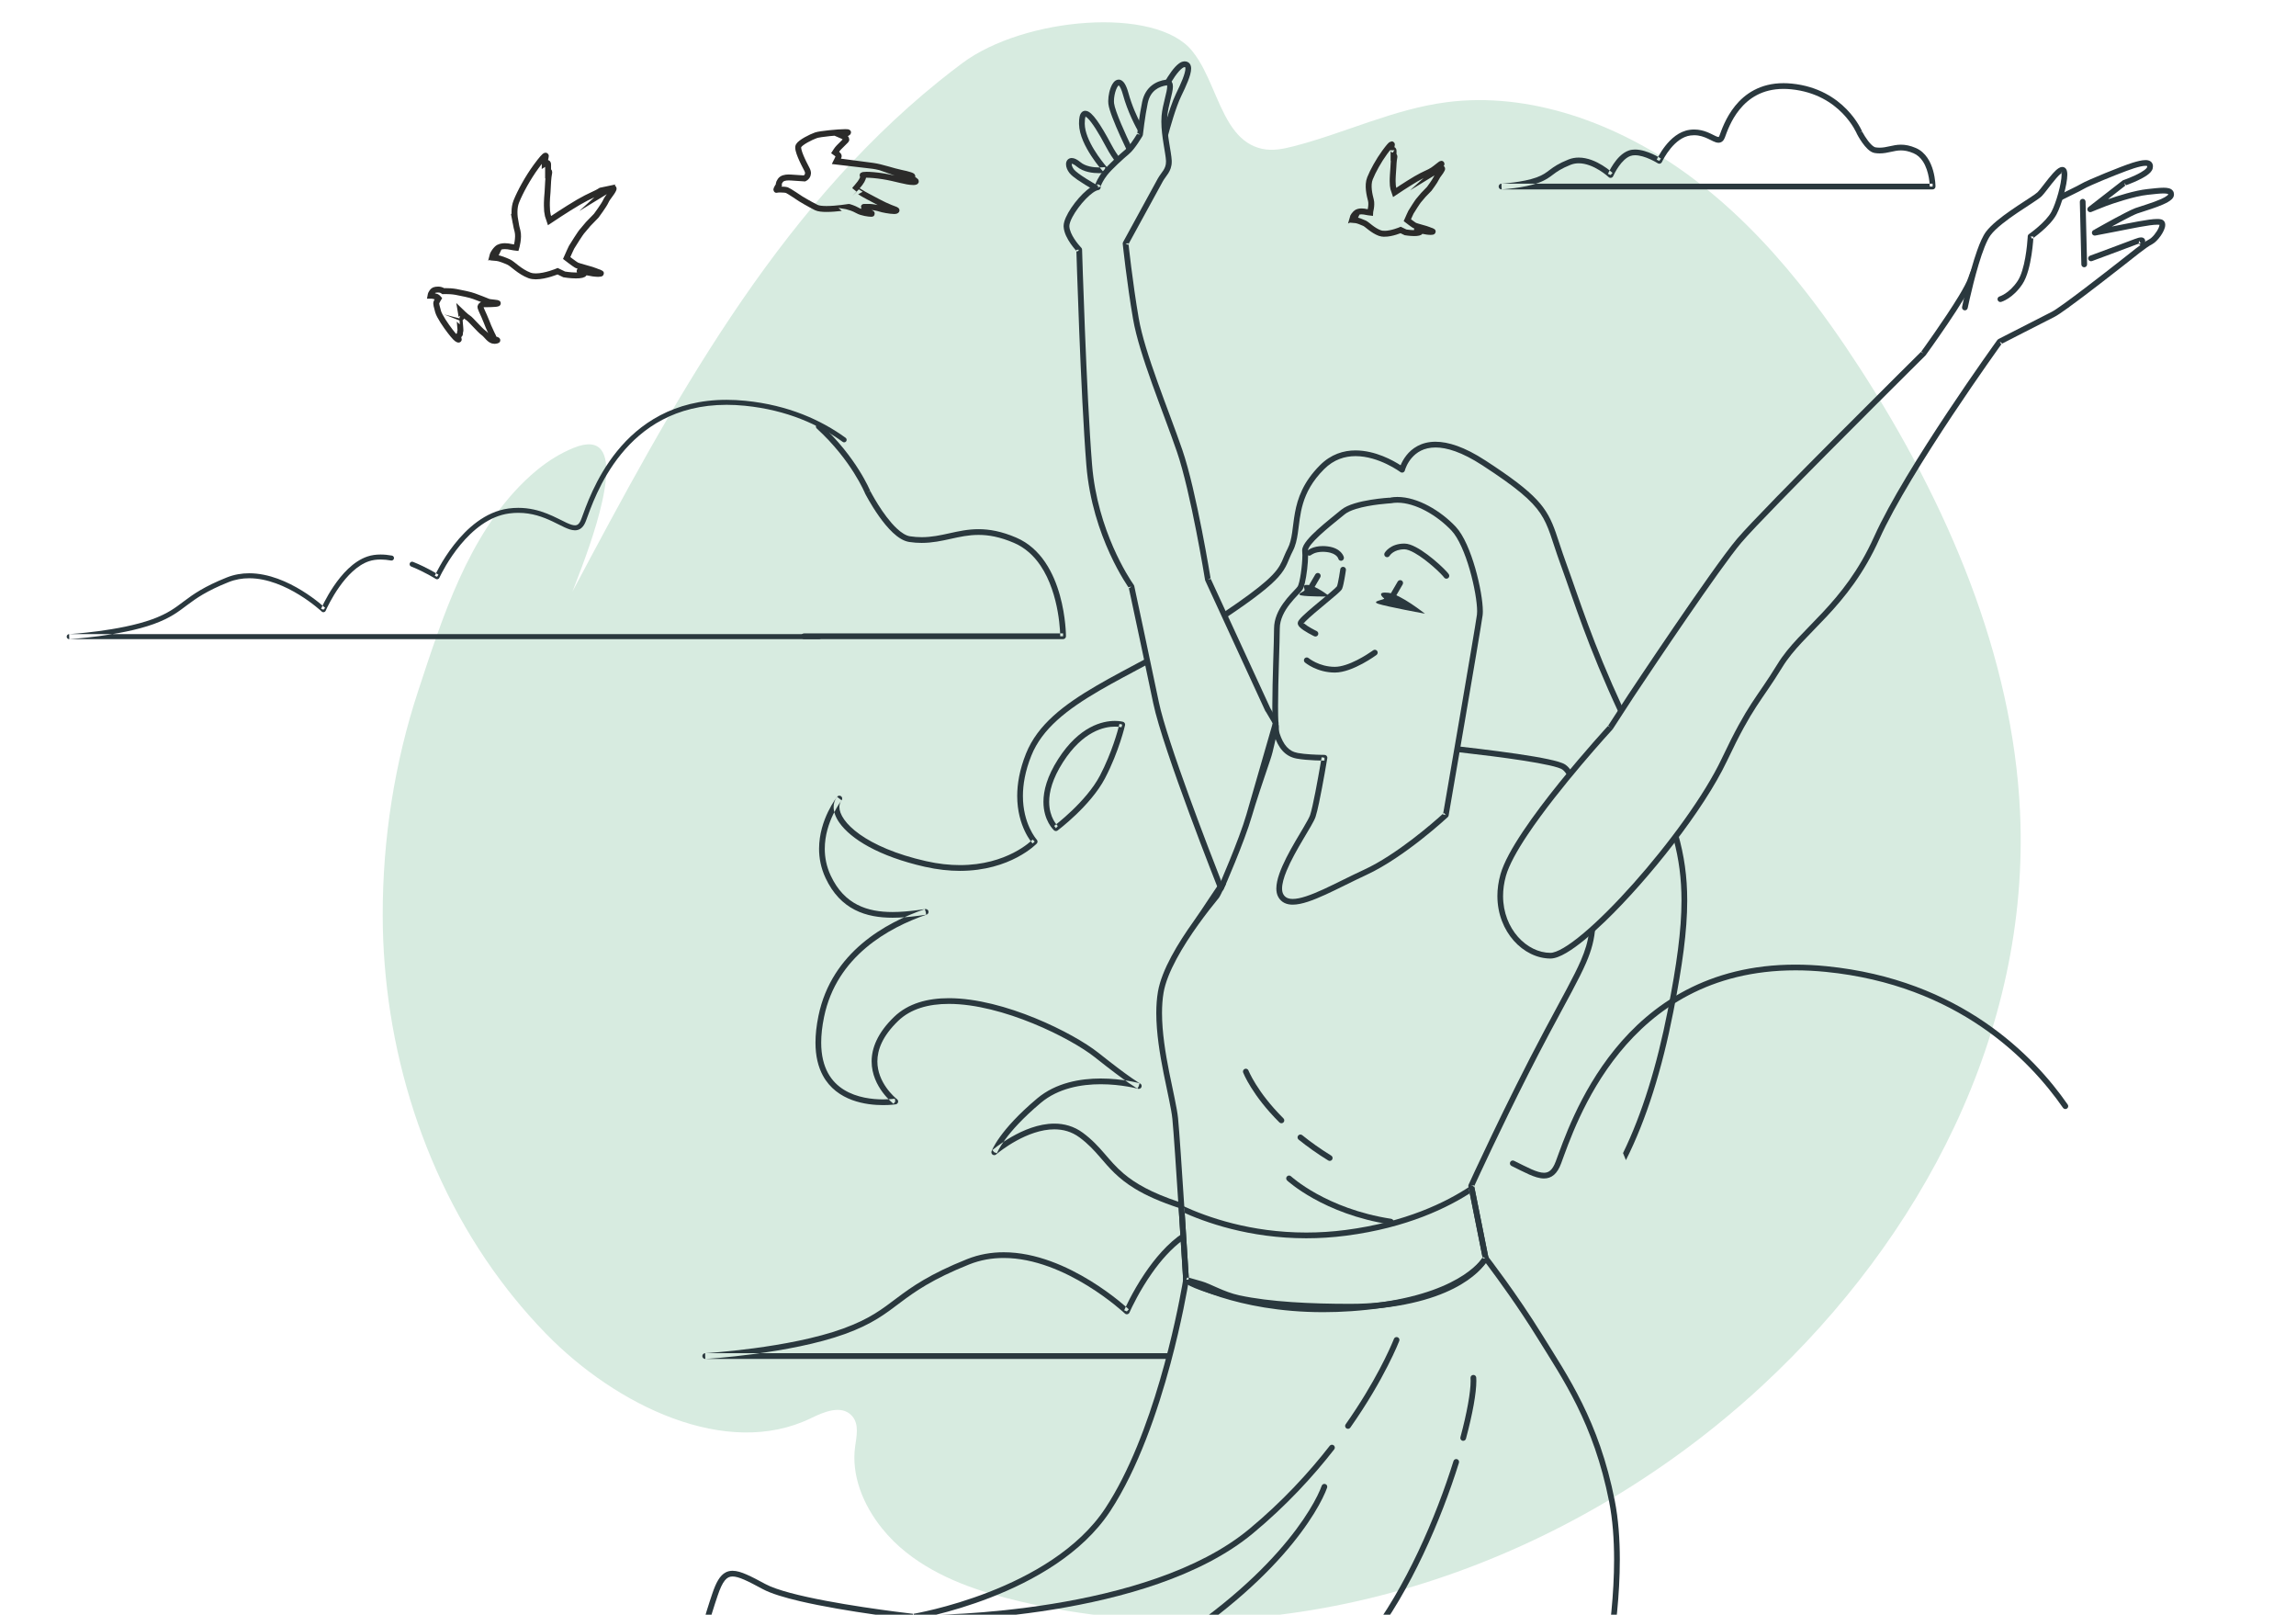 <svg xmlns="http://www.w3.org/2000/svg" xmlns:xlink="http://www.w3.org/1999/xlink" xmlns:xodm="http://www.corel.com/coreldraw/odm/2003" xml:space="preserve" width="77.523mm" height="54.504mm" style="shape-rendering:geometricPrecision; text-rendering:geometricPrecision; image-rendering:optimizeQuality; fill-rule:evenodd; clip-rule:evenodd" viewBox="0 0 5016.88 3527.22"> <defs> <style type="text/css"> .str0 {stroke:#2B2B2A;stroke-width:12.94;stroke-miterlimit:22.926} .fil2 {fill:none} .fil3 {fill:none;fill-rule:nonzero} .fil0 {fill:#D7EBE0} .fil1 {fill:#2A383E} </style> <clipPath id="id0" style="clip-rule:nonzero"> <path d="M-0 0l5016.88 0 0 3527.22 -5016.88 0 0 -3527.22z"></path> </clipPath> </defs> <g id="Layer_x0020_1">  <g> </g> <g style="clip-path:url(#id0)"> <g id="_105553322372064"> <path class="fil0" d="M3748.29 3115.34c35.64,-28.73 70.23,-58.65 103.52,-89.55 344.9,-320.12 584.83,-769.26 562.04,-1253.06 -15.95,-338.7 -158.07,-672.63 -350.63,-969.5 -41.27,-63.63 -85.31,-126.3 -133.25,-185.8 -70.95,-88.03 -150.44,-169.13 -242.15,-236.11 -153.7,-112.27 -346.04,-181.67 -526.89,-158.06 -116.78,15.25 -221.85,67.41 -334.74,96.39 -22,5.65 -45.2,10.43 -68.27,5.48 -25.05,-5.38 -43.71,-19.32 -58.83,-38.08 -33.58,-41.66 -49.74,-107.13 -79.79,-155.53 -4.38,-7.05 -9.17,-13.78 -14.32,-20.18 -79.35,-98.54 -367.19,-74.19 -502.33,26.62 -17.17,12.81 -33.98,25.85 -50.56,39.22 -359.25,289.54 -584.99,708.02 -801.37,1115.35l0 0c13.34,-36.39 105.91,-256.44 62.72,-310.12 -10.75,-13.34 -29.89,-16.4 -60.75,-3.77 -28.31,11.6 -53.98,27.74 -77.33,46.55 -10.02,8.08 -19.61,16.64 -28.8,25.56 -123.99,120.27 -179.87,297.91 -233.01,459.13 -51.22,155.36 -77.6,323.13 -77.3,490.12 0.51,285.46 90.08,583.58 274.17,818.83 3.42,4.37 6.89,8.73 10.37,13.07 22.8,28.29 46.98,55.63 72.58,81.88 152.93,156.89 394.16,273.98 578.59,184.2 28.11,-13.68 66.3,-30.01 89.11,-5.64 0.65,0.7 1.28,1.42 1.87,2.14 14.5,17.94 8.57,43.4 5.55,65.4 -8.52,62.11 16.76,126.69 59.12,179.2 15.55,19.28 33.41,36.93 52.73,52.24 71.97,57 161.39,86.54 249.56,107.18 547.12,128.05 1107.28,-51.78 1518.4,-383.16z"></path> <path class="fil1" d="M1756.87 1396.15l566.07 0c1.66,0 3.27,-0.67 4.43,-1.83 1.16,-1.17 1.83,-2.78 1.83,-4.43 -0.01,-0.34 0.01,-41.98 -13.35,-89.71 -6.69,-23.87 -16.72,-49.29 -31.98,-71.82 -15.24,-22.53 -35.84,-42.19 -63.34,-53.99 -32.04,-13.75 -58.66,-18.43 -82.29,-18.42 -23.37,-0.01 -43.67,4.52 -63.45,8.88 -19.8,4.38 -39.08,8.6 -60.92,8.6 -8.04,0 -16.44,-0.58 -25.37,-1.93 -8.54,-1.21 -18.86,-7.6 -28.97,-17.12 -15.19,-14.19 -29.88,-34.8 -40.57,-51.77 -5.34,-8.5 -9.74,-16.08 -12.77,-21.52 -1.51,-2.72 -2.71,-4.91 -3.49,-6.41 -0.8,-1.5 -1.2,-2.28 -1.2,-2.28l-5.57 2.84 5.79 -2.35c-0.24,-0.54 -30.33,-74.55 -108.51,-146.05 -2.55,-2.34 -6.51,-2.15 -8.85,0.39 -2.32,2.56 -2.15,6.52 0.4,8.85 38.09,34.82 64.5,70.32 81.33,97.07 8.43,13.37 14.46,24.55 18.37,32.35 1.95,3.9 3.38,6.96 4.32,9.03l1.02 2.33 0.3 0.74 0.22 0.49c0.09,0.17 12.43,24.35 30.3,49.58 8.96,12.62 19.28,25.5 30.34,35.87 11.1,10.31 22.88,18.33 35.66,20.35 9.55,1.44 18.59,2.06 27.23,2.06 23.48,-0.01 43.84,-4.53 63.62,-8.89 19.81,-4.38 39.02,-8.6 60.75,-8.59 21.96,0.01 46.63,4.25 77.35,17.4 24.92,10.69 43.66,28.47 57.91,49.49 21.37,31.5 32.31,70.25 37.74,101.08 2.72,15.41 4.08,28.84 4.76,38.38 0.34,4.77 0.52,8.56 0.59,11.16 0.09,2.58 0.09,3.9 0.09,3.9l6.26 0 0 -6.26 -566.07 0c-3.45,0 -6.26,2.8 -6.26,6.26 0,3.46 2.8,6.26 6.26,6.26z"></path> <path class="fil1" d="M856.43 1213.67c-8.3,-1.49 -16.65,-2.36 -24.87,-2.36 -9.84,0 -19.5,1.25 -28.58,4.28 -31.48,10.61 -56.36,39.29 -73.87,65.03 -17.46,25.78 -27.37,48.9 -27.46,49.11l5.02 2.15 3.75 -3.99c-0.18,-0.17 -20.11,-18.91 -50.7,-37.75 -30.6,-18.8 -71.9,-37.84 -115.25,-37.88 -16.25,0 -32.78,2.72 -48.96,9.19 -49.41,19.73 -73.04,36.56 -92.74,51.34 -19.74,14.78 -35.13,27.2 -70.48,40.09 -35.26,12.83 -80.76,20.99 -117.31,25.87 -18.28,2.43 -34.34,4.06 -45.82,5.08 -11.47,1.01 -18.3,1.4 -18.32,1.42 -2.94,0.17 -5.22,2.67 -5.14,5.6 0.08,2.94 2.51,5.31 5.46,5.31l1638.91 0c3.02,0 5.46,-2.45 5.46,-5.46 0,-3.02 -2.43,-5.46 -5.46,-5.46l-1638.91 0 0 5.46 0.32 5.45c0.09,-0.01 27.98,-1.64 64.94,-6.57 36.97,-4.94 82.96,-13.12 119.6,-26.43 36.54,-13.25 53.82,-26.98 73.3,-41.61 19.51,-14.61 41.63,-30.47 90.25,-49.94 14.77,-5.91 29.86,-8.41 44.9,-8.41 40.07,-0.05 79.88,17.99 109.52,36.27 14.83,9.12 27.11,18.26 35.66,25.1 4.28,3.42 7.62,6.26 9.88,8.24 1.13,0.99 1.99,1.77 2.57,2.28l0.83 0.77c1.3,1.22 3.11,1.73 4.86,1.37 1.75,-0.36 3.2,-1.55 3.9,-3.2l0.42 -0.95c2.17,-4.86 12.66,-27.52 29.28,-51.01 16.58,-23.56 39.4,-47.66 65.04,-56.11 7.73,-2.57 16.21,-3.71 25.13,-3.71 7.44,0 15.16,0.8 22.94,2.19 2.97,0.52 5.8,-1.45 6.34,-4.41 0.54,-2.98 -1.44,-5.81 -4.41,-6.35z"></path> <path class="fil1" d="M1847.76 956.4c-53.16,-38.54 -124.91,-71.5 -219.04,-80.91 -14.21,-1.42 -27.89,-2.1 -41.05,-2.1 -115.97,-0.08 -191.3,52.96 -239.17,111.94 -47.93,58.92 -69.12,123.99 -78.35,148.57 -2.15,5.76 -4.51,9.22 -6.69,11.08 -2.19,1.84 -4.17,2.51 -7.18,2.56 -4.26,0.05 -10.48,-1.97 -18.06,-5.47 -22.86,-10.39 -57.34,-32.7 -105.69,-32.7 -6.85,0 -13.97,0.45 -21.38,1.43 -51.33,6.94 -91.37,44.04 -118.76,78.83 -27.39,34.87 -42.23,67.88 -42.35,68.13l4.98 2.23 2.96 -4.6c-0.18,-0.1 -24.01,-15.43 -55.49,-28.01 -2.8,-1.12 -5.98,0.25 -7.1,3.04 -1.12,2.8 0.24,5.99 3.04,7.1 15.21,6.08 28.67,12.88 38.3,18.13 4.81,2.63 8.67,4.88 11.31,6.46 1.32,0.8 2.34,1.42 3.02,1.84l1 0.63c1.33,0.85 2.99,1.08 4.5,0.63 1.52,-0.45 2.78,-1.55 3.43,-3l0.64 -1.37c3.29,-6.95 19.2,-39.13 45.45,-70.82 26.25,-31.76 62.73,-62.64 106.5,-68.41 6.93,-0.93 13.57,-1.34 19.94,-1.34 29.98,0 54.24,9.16 74.22,18.57 9.99,4.7 18.86,9.46 26.92,13.15 8.08,3.66 15.33,6.41 22.61,6.46 5.07,0.05 10.24,-1.6 14.33,-5.22 4.12,-3.6 7.21,-8.72 9.75,-15.5 9.32,-24.9 30.09,-88.32 76.6,-145.5 46.58,-57.13 118.18,-107.84 230.69,-107.92 12.78,0 26.09,0.66 39.97,2.05 92.16,9.22 161.9,41.35 213.71,78.89 2.44,1.77 5.86,1.22 7.62,-1.22 1.77,-2.44 1.22,-5.86 -1.21,-7.63z"></path> <path class="fil1" d="M2585.15 2693.28c-33.95,22.5 -62.07,56.53 -83.46,88.02 -28.8,42.52 -45.18,80.74 -45.27,80.97l5.75 2.47 4.3 -4.56c-0.21,-0.19 -33.15,-31.18 -83.64,-62.27 -50.51,-31.04 -118.62,-62.37 -189.69,-62.42 -26.63,0 -53.66,4.45 -80.13,15.04 -81.75,32.66 -120.55,60.31 -153.18,84.8 -32.67,24.48 -58.69,45.4 -117.61,66.86 -58.82,21.41 -134.43,34.96 -195.13,43.05 -30.38,4.04 -57.05,6.74 -76.1,8.43 -9.54,0.84 -17.16,1.43 -22.42,1.82 -5.23,0.38 -8.04,0.54 -8.06,0.54 -3.37,0.19 -5.98,3.05 -5.88,6.43 0.1,3.38 2.87,6.07 6.26,6.07l1010.98 0c3.46,0 6.26,-2.79 6.26,-6.26 0,-3.46 -2.8,-6.26 -6.26,-6.26l-1010.98 0 0 6.26 0.36 6.26c0.28,-0.06 184.57,-10.76 305.26,-54.58 60.29,-21.87 88.47,-44.31 120.84,-68.61 32.41,-24.28 69.48,-50.82 150.31,-83.2 24.87,-9.94 50.25,-14.13 75.49,-14.13 67.3,-0.05 133.71,30.11 183.12,60.56 24.7,15.2 45.16,30.43 59.41,41.83 7.14,5.7 12.71,10.44 16.49,13.76 1.89,1.65 3.33,2.94 4.3,3.82l1.41 1.3c1.51,1.42 3.57,1.99 5.57,1.58 2,-0.43 3.67,-1.78 4.48,-3.67l0.71 -1.61c3.64,-8.17 21.11,-45.89 48.83,-85.08 18.65,-26.47 42.03,-53.46 68.61,-72.66l-0.93 -14.58z"></path> <path class="fil1" d="M4518.05 2412.86c-74.15,-106.9 -234.91,-273.04 -527,-302.23 -23.48,-2.34 -46.09,-3.47 -67.81,-3.47 -191.44,-0.08 -315.41,87.27 -394.47,184.62 -79.12,97.28 -114.15,204.76 -129.49,245.6 -3.66,9.8 -7.77,15.98 -11.88,19.51 -4.12,3.52 -8.21,4.87 -13.72,4.92 -7.03,0.05 -16.3,-2.77 -27.28,-7.6 -11,-4.8 -23.73,-11.49 -38.17,-18.56 -3.1,-1.51 -6.85,-0.23 -8.37,2.88 -1.51,3.11 -0.24,6.85 2.87,8.36 14.26,6.99 27.04,13.7 38.67,18.79 11.63,5.05 22.14,8.61 32.29,8.65 7.88,0.06 15.62,-2.45 21.94,-7.98 6.34,-5.52 11.27,-13.6 15.38,-24.58 15.44,-41.2 49.99,-146.81 127.49,-242.09 77.59,-95.22 197.28,-179.91 384.75,-180 21.3,-0.01 43.48,1.1 66.57,3.4 287.62,28.8 444.97,191.88 517.98,296.9 1.98,2.85 5.87,3.55 8.72,1.57 2.84,-1.97 3.54,-5.87 1.56,-8.7z"></path> <path class="fil1" d="M4063.07 289.75l5.8 -2.36c-0.2,-0.49 -9.63,-23.59 -33.54,-48.26 -23.88,-24.65 -62.53,-50.79 -120.21,-56.53l0 0c-6.24,-0.62 -12.24,-0.92 -18,-0.92 -51,-0.09 -84.65,23.49 -105.64,49.46 -21.07,25.9 -30.32,54.4 -34.23,64.82l0.01 0c-0.78,2.1 -1.55,2.99 -1.77,3.17l-0.51 0.14c-0.74,0.05 -3.05,-0.55 -6.12,-1.99 -9.37,-4.22 -25.02,-14.39 -46.98,-14.39 -3.11,0 -6.34,0.2 -9.69,0.65 -23.67,3.26 -41.44,20.01 -53.5,35.28 -12.06,15.37 -18.52,29.76 -18.66,30.04l5.71 2.57 3.4 -5.27c-0.18,-0.1 -7.6,-4.87 -18.25,-9.7 -10.66,-4.8 -24.46,-9.78 -38.12,-9.83 -4.54,0 -9.11,0.58 -13.49,2.03 -14.97,5.13 -25.92,18.09 -33.7,29.42 -7.71,11.39 -12.03,21.49 -12.13,21.72l5.76 2.47 4.28 -4.56c-0.19,-0.19 -8.91,-8.39 -22.38,-16.68 -13.47,-8.26 -31.72,-16.78 -51.49,-16.84 -7.4,0 -15.01,1.24 -22.45,4.22 -21.47,8.56 -32.16,16.12 -40.68,22.53 -8.56,6.39 -14.48,11.24 -29.23,16.65 -14.63,5.34 -33.98,8.83 -49.51,10.89 -7.76,1.04 -14.6,1.73 -19.49,2.16 -4.87,0.43 -7.72,0.6 -7.73,0.6 -3.38,0.19 -5.99,3.05 -5.9,6.43 0.1,3.38 2.88,6.08 6.26,6.08l942 0c1.64,0 3.26,-0.67 4.42,-1.84 1.16,-1.16 1.84,-2.78 1.84,-4.43 -0.01,-0.34 0,-16.2 -5.14,-34.63 -2.58,-9.22 -6.46,-19.1 -12.5,-28.01 -6.01,-8.9 -14.3,-16.85 -25.41,-21.61 -12.41,-5.33 -22.97,-7.22 -32.32,-7.21 -9.27,0 -17.21,1.79 -24.6,3.42 -7.41,1.64 -14.29,3.13 -21.95,3.13 -2.83,0 -5.76,-0.2 -8.9,-0.67 -1.88,-0.21 -5.29,-2.08 -8.76,-5.4 -5.26,-4.89 -10.65,-12.41 -14.55,-18.61 -1.95,-3.11 -3.55,-5.88 -4.67,-7.88l-1.26 -2.33 -0.43 -0.8 -5.57 2.85 5.8 -2.36 -5.8 2.36 -5.57 2.84c0.08,0.16 4.76,9.33 11.64,19.04 3.44,4.86 7.44,9.86 11.87,14.02 4.45,4.1 9.33,7.63 15.42,8.63 3.79,0.58 7.36,0.82 10.78,0.82 9.29,-0.01 17.25,-1.79 24.66,-3.42 7.42,-1.64 14.28,-3.13 21.9,-3.12 7.69,0.01 16.31,1.46 27.39,6.19 8.52,3.66 14.95,9.72 19.97,17.12 7.53,11.07 11.55,25.1 13.51,36.31 0.99,5.6 1.49,10.5 1.73,13.95 0.12,1.73 0.19,3.1 0.21,4.03l0.04 1.33 6.26 0 0 -6.26 -942 0 0 6.26 0.38 6.25c0.1,-0.01 12.15,-0.72 28.14,-2.85 16.02,-2.15 35.92,-5.66 52.13,-11.54 16.1,-5.81 24.19,-12.17 32.45,-18.39 8.3,-6.21 17.24,-12.66 37.81,-20.93 5.84,-2.33 11.78,-3.32 17.8,-3.33 16.02,-0.05 32.56,7.33 44.92,14.97 6.2,3.81 11.34,7.64 14.92,10.5 1.78,1.42 3.16,2.61 4.1,3.42l1.04 0.93 0.31 0.28c1.49,1.41 3.56,1.99 5.56,1.58 2.02,-0.42 3.67,-1.78 4.48,-3.66l0.17 -0.36c0.85,-1.94 5.28,-11.47 12.17,-21.22 6.85,-9.81 16.33,-19.52 25.93,-22.62 2.83,-0.94 6.05,-1.4 9.53,-1.4 10.5,-0.05 23.17,4.25 32.95,8.72 4.91,2.22 9.11,4.46 12.07,6.12 1.48,0.83 2.64,1.53 3.42,2l1.16 0.71c1.53,0.98 3.43,1.26 5.16,0.74 1.74,-0.51 3.19,-1.78 3.93,-3.43l0.25 -0.52c1.31,-2.8 8.02,-16.36 18.97,-29.56 10.95,-13.28 25.96,-25.75 43.17,-27.96 2.81,-0.38 5.47,-0.54 8.04,-0.54 12.04,0.01 21.81,3.66 30.17,7.6 4.19,1.96 7.97,3.99 11.6,5.66 3.64,1.62 7.11,3.07 11.33,3.13 2.9,0.05 6.27,-1.02 8.71,-3.2 2.47,-2.16 4.05,-4.96 5.29,-8.24l0 0c4.02,-10.79 12.78,-37.41 32.23,-61.32 19.51,-23.83 48.89,-44.76 95.93,-44.85 5.35,0 10.92,0.28 16.75,0.86 54.45,5.47 90.1,29.79 112.47,52.8 11.17,11.5 18.96,22.68 23.93,30.93 2.49,4.13 4.26,7.52 5.42,9.85 0.56,1.16 0.98,2.07 1.24,2.66l0.29 0.65 0.07 0.16 0.23 0.49 5.57 -2.84z"></path> <path class="fil2 str0" d="M3025.1 510.68c-3.71,0 -7.21,-0.45 -10.22,-1.58 -15.84,-5.95 -27.32,-18.61 -33.26,-21.39 -5.95,-2.77 -15.05,-6.33 -19.41,-6.73 -4.36,-0.39 -4.36,-0.39 -4.36,-0.39l3.17 -6.74 -5.93 2.78c0,0 1.19,-4.76 7.13,-10.7 3.26,-3.25 8.4,-4.13 12.9,-4.13 3.75,0 7.05,0.6 8.48,0.96 3.17,0.79 9.91,1.59 9.91,1.59 0,-0.01 4.76,-16.24 1.97,-26.93 -2.76,-10.7 -8.31,-32.08 -1.97,-47.93 6.34,-15.84 19.01,-38.81 32.08,-56.64 9.19,-12.52 13.87,-17.6 15.3,-17.6 0.6,0 0.61,0.91 0.15,2.56 -1.59,5.54 -1.59,10.3 -1.59,10.3 0,-0.01 2.01,-1.29 3.6,-1.29 1.06,0 1.95,0.57 1.95,2.47 0,4.76 0,11.49 0,11.49 0,0 0.4,-0.23 0.84,-0.23 0.7,0 1.49,0.61 0.75,3.8 -1.19,5.14 -1.99,18.61 -1.99,21.38 0,2.78 -0.78,13.87 -1.18,17.43 -0.39,3.56 -0.39,12.67 -0.39,12.67l0.4 9.11 1.17 7.13 2.78 8.32c0,0 27.72,-18.61 46.73,-29.7 19.02,-11.09 27.33,-13.07 36.45,-19.01 7.03,-4.59 17.36,-13.89 18.98,-13.89 0.48,0 0.19,0.82 -1.16,2.8 -5.93,8.71 -9.9,12.28 -9.9,12.28 0,0 8.43,-5.18 11.55,-5.18 1.12,0 1.55,0.65 0.73,2.41 -3.17,6.73 -9.51,12.67 -12.28,19.01 -2.77,6.34 -15.44,23.37 -15.44,23.37l-13.07 13.46 -10.69 12.67c0,0 -3.57,4.76 -7.53,11.09 -3.95,6.34 -8.72,13.86 -8.72,13.86l-3.16 6.74 -3.16 7.13 -1.59 3.57c0,0 12.28,9.51 15.85,11.49 3.56,1.98 26.53,7.53 30.49,9.5 3.97,1.98 11.88,3.57 8.33,4.36 -1.11,0.25 -2.37,0.34 -3.68,0.34 -2.93,0 -6.15,-0.46 -8.6,-0.73 -3.57,-0.4 -20.2,-3.97 -21.39,-3.97 -1.18,0 13.46,3.97 3.56,6.34 -2.69,0.65 -6.04,0.89 -9.48,0.89 -9.18,-0.01 -19.03,-1.68 -19.03,-1.68l-10.69 -5.14c0,0 -19.51,8.32 -35.33,8.32z"></path> <path class="fil2 str0" d="M1904.05 467.06c-5.23,0 -20.95,-1.96 -30.11,-7.2 -9.16,-5.24 -18.99,-7.85 -18.99,-7.85 0,-0.01 -27.27,4.48 -49.02,4.48 -9.31,0 -17.63,-0.82 -22.35,-3.18 -15.71,-7.85 -34.03,-18.98 -34.03,-18.98 0,0 -26.2,-17.68 -30.13,-18.99 -2.43,-0.81 -9.1,-1.37 -14.62,-1.37 -3.42,-0.01 -6.39,0.21 -7.64,0.71 -0.17,0.07 -0.32,0.1 -0.43,0.1 -2.04,0 5.01,-10.58 5.01,-10.58 0,0 -1.31,-3.27 3.27,-9.82 3.72,-5.32 10.9,-6.75 18.37,-6.75 1.73,0 3.48,0.08 5.2,0.19 9.16,0.65 29.46,1.97 29.46,1.97 0,0 12.44,-5.89 5.23,-19.63 -7.2,-13.76 -22.92,-43.87 -18.33,-51.73 4.6,-7.86 26.85,-18.99 37.98,-22.92 8.68,-3.05 48.78,-6.92 64.18,-6.92 4.37,0 6.74,0.31 5.87,1.03 -3.93,3.27 -13.75,6.54 -13.75,6.54 0,0 13.75,5.9 9.16,10.48 -4.58,4.58 -12.43,12.44 -15.71,15.71 -3.27,3.27 -7.85,10.48 -7.85,10.48 0,0 8.5,5.89 7.85,8.51 -0.65,2.61 -4.59,10.47 -4.59,10.47 0.01,0 60.24,7.86 79.22,10.48 18.99,2.62 44.52,11.78 60.89,15.06 16.38,3.27 28.81,7.2 24.88,8.52 -0.97,0.32 -2.32,0.45 -3.81,0.45 -4.41,0 -9.94,-1.11 -9.94,-1.11 0,0 33.39,11.78 17.68,12.44 -0.58,0.03 -1.16,0.03 -1.77,0.03 -15.6,0 -37.26,-8.06 -65.01,-12.47 -15.9,-2.53 -28.81,-3.46 -36.75,-3.46 -6.43,0 -9.6,0.61 -8.44,1.49 2.63,1.97 0,9.17 -5.89,17.03 -5.89,7.86 -10.48,12.44 -10.48,12.44 0,-0.01 17.03,11.12 27.5,16.37 10.48,5.24 17.68,9.82 36.67,18.99 18.98,9.16 30.11,10.47 24.88,12.44 -0.9,0.33 -2.34,0.48 -4.14,0.48 -8.79,-0.01 -26.22,-3.44 -30.55,-5.07 -5.24,-1.96 -18.35,-3.92 -21.61,-3.92 -3.28,-0.01 -13.75,0 -13.75,0 0,-0.01 0.65,4.58 3.92,7.2 3.28,2.61 17.68,7.86 12.44,7.86z"></path> <path class="fil2 str0" d="M1126.43 485.77c-2.61,-14.28 -3.91,-31.53 1.71,-45.56 8.55,-21.37 25.65,-52.37 43.28,-76.42 12.4,-16.9 18.72,-23.76 20.63,-23.76 0.83,0 0.85,1.23 0.21,3.46 -2.14,7.48 -2.14,13.89 -2.14,13.89 0,0 2.69,-1.73 4.84,-1.73 1.44,0 2.64,0.77 2.64,3.33 0.01,6.41 0,15.5 0,15.5 0.01,-0.01 0.54,-0.31 1.13,-0.31 0.94,-0.01 2,0.82 1,5.12 -1.6,6.94 -2.67,25.12 -2.67,28.86 0,3.74 -1.06,18.7 -1.6,23.52 -0.54,4.8 -0.54,17.1 -0.54,17.1l0.17 3.91 0.36 8.38 1.6 9.62 3.73 11.22c0,0 37.41,-25.12 63.07,-40.08 25.54,-14.9 36.77,-17.61 49,-25.54 5.09,-1.15 10.19,-2.24 15.3,-3.29 -2.81,3.31 -4.45,4.78 -4.45,4.78 0,0 8.04,-4.95 13.11,-6.52 0.81,-0.16 1.62,-0.31 2.43,-0.47 0.01,0 0.04,0 0.05,0 1.49,0 2.1,0.87 0.98,3.25 -4.26,9.09 -12.82,17.1 -16.56,25.65 -3.74,8.55 -20.85,31.53 -20.85,31.53l-17.63 18.17 -14.42 17.1c0,0 -4.83,6.41 -10.16,14.96 -5.35,8.55 -11.75,18.7 -11.75,18.7l-4.28 9.09 -4.27 9.62 -2.14 4.8c0,0 16.58,12.83 21.38,15.5 4.81,2.67 35.81,10.15 41.16,12.83 5.34,2.67 16.02,4.81 11.22,5.88 -1.49,0.33 -3.19,0.46 -4.97,0.46 -3.95,0 -8.28,-0.63 -11.6,-0.99 -4.81,-0.54 -27.26,-5.35 -28.86,-5.35 -1.6,0 18.17,5.35 4.81,8.56 -3.64,0.87 -8.15,1.19 -12.8,1.19 -12.38,0 -25.68,-2.27 -25.68,-2.27l-14.42 -6.95c0,0 -26.31,11.22 -47.66,11.23 -5.01,0 -9.74,-0.62 -13.8,-2.14 -21.37,-8.02 -36.87,-25.12 -44.89,-28.86 -8.01,-3.74 -20.31,-8.54 -26.18,-9.09 -5.88,-0.53 -5.88,-0.53 -5.88,-0.53l4.28 -9.09 -8.03 3.75c0,0 1.62,-6.42 9.63,-14.43 4.39,-4.39 11.32,-5.57 17.42,-5.57 5.05,0 9.5,0.82 11.43,1.3 4.28,1.06 13.36,2.13 13.36,2.13 0,0 6.41,-21.91 2.68,-36.34 -1.29,-4.96 -3.02,-11.62 -4.39,-19.1l0 0z"></path> <path class="fil2 str0" d="M1080.26 744.59c-10.4,0 -16.4,-12.46 -23.96,-17.72 -7.95,-5.53 -28,-29.37 -32.82,-32.13 -4.84,-2.76 -16.59,-14.17 -16.59,-14.17 0,0 2.42,13.47 0.7,13.47 -1.73,0 -3.46,-0.69 -3.46,-0.69 0.01,0 0.68,15.55 1.73,23.84 1.03,8.29 -1.38,6.91 -0.7,10.72 0.7,3.8 -5.18,5.53 -4.48,8.29 0.61,2.44 2.85,5.7 1.2,5.7 -0.21,0 -0.49,-0.05 -0.85,-0.17 -3.11,-1.04 -7.95,-5.88 -17.29,-17.96 -9.33,-12.1 -23.83,-33.17 -26.6,-43.53 -2.76,-10.37 -4.84,-16.94 -3.45,-20.04 1.38,-3.11 4.5,-8.3 4.5,-8.3 0,0 -2.43,-2.76 -4.15,-3.46 -1.73,-0.69 -8.29,-2.41 -10.02,-2.41 -1.73,0 -3.46,0 -3.46,0 0,0 0.69,-4.15 2.77,-6.91 2.07,-2.78 3.46,-5.53 8.98,-6.23 1.66,-0.21 3.31,-0.36 4.95,-0.36 3.85,0 7.65,0.8 11.29,3.46 0,0 2.01,-0.09 5.16,-0.09 5.55,0 14.68,0.28 22.83,1.82 12.78,2.42 31.44,6.22 39.39,9.33 7.94,3.11 26.25,9.67 30.4,11.75 4.15,2.08 24.53,2.41 21.08,4.15 -3.45,1.72 -29.37,1.73 -31.1,1.73 -1.73,-0.01 -6.21,2.77 -6.56,5.18 -0.36,2.41 5.18,13.82 8.28,20.73 3.12,6.91 8.65,21.08 9.33,22.81 0.69,1.73 5.19,11.4 5.19,11.4l2.41 5.18 2.43 4.84c0,0 1.02,3.11 2.41,5.18 1.38,2.08 13.49,3.11 2.08,4.49 -0.56,0.06 -1.09,0.1 -1.61,0.1z"></path> <path class="fil1" d="M2408.93 1697.21l-5.55 -2.89c-14.68,28.2 -39.73,55.87 -61.08,76.27 -10.68,10.21 -20.44,18.61 -27.48,24.45 -3.53,2.94 -6.4,5.22 -8.37,6.76 -1.96,1.54 -3,2.32 -3,2.32l3.76 5.01 4.19 -4.65 -0.77 0.85 0.79 -0.83 -0.02 -0.02 -0.77 0.85 0.79 -0.83c-0.52,-0.52 -18.95,-17.89 -18.95,-52.97 0.01,-21.61 6.96,-50.3 30.18,-86.54 22.07,-34.42 44.78,-53.73 64.71,-64.53 19.93,-10.81 37.2,-13.14 48.68,-13.16 4.7,0 8.41,0.4 10.9,0.8 1.24,0.18 2.18,0.39 2.77,0.51l0.63 0.15 0.13 0.04 0.29 -1.04 -0.3 1.04 0.01 0 0.29 -1.04 -0.3 1.04 1.71 -6.02 -6.1 -1.38c0,0 -0.19,0.8 -0.58,2.4 -2.78,11.2 -15.76,60.06 -42.11,110.55l5.55 2.89 5.55 2.89c30.93,-59.31 43.71,-115.65 43.8,-115.96 0.74,-3.24 -1.18,-6.5 -4.38,-7.41 -0.45,-0.13 -7.04,-1.97 -17.87,-1.97 -13.17,0 -32.69,2.76 -54.64,14.66 -21.97,11.89 -46.28,32.88 -69.29,68.79 -24.23,37.79 -32.15,68.95 -32.15,93.31 0.01,41.02 22.33,61.62 23.04,62.24 2.23,2.02 5.56,2.17 7.97,0.36 0.28,-0.32 71.85,-53.62 103.52,-114.03l-5.55 -2.89zm651.07 -681.08l0.56 -0.1c2.34,-5.63 6.26,-13.38 12.45,-21.23 11.6,-14.83 32.02,-29.92 63.73,-29.84 27.45,0.03 62.83,10.92 108.92,40.88 56.55,36.78 90.04,62.25 112.06,85.67 22.04,23.4 32.26,44.87 41.66,71.64 6.31,17.87 12.38,38.21 21.72,63.9 31.44,86.47 57.43,173.6 125.07,319.93l-8.06 12.41c-70.4,-151.27 -97.03,-240.69 -128.79,-328.06 -9.47,-26.02 -15.6,-46.57 -21.76,-64.01 -6.16,-17.45 -12.27,-31.72 -21.74,-45.79 -18.83,-28.11 -51.95,-56.42 -127,-105.18 -44.85,-29.16 -78.08,-38.88 -102.1,-38.86 -25.96,0.07 -41.7,10.96 -51.95,22.71 -10.18,11.75 -14.28,24.55 -14.96,27.04l-0.12 0.41c-0.51,2.03 -2,3.67 -3.97,4.39 -1.98,0.7 -4.17,0.36 -5.84,-0.88l-0.48 -0.35 -1.53 -1.07c-1.35,-0.94 -3.37,-2.3 -5.97,-3.93 -5.2,-3.28 -12.7,-7.66 -21.81,-12.03 -18.22,-8.77 -42.87,-17.41 -68.14,-17.38 -23.47,0.06 -47.32,7.14 -68.77,28.53 -26.07,26.11 -38.75,51 -45.89,74.49 -7.13,23.49 -8.52,45.64 -11.57,66.1 -2.04,13.62 -4.82,26.54 -10.98,38.37 -5.42,10.39 -8.26,18.71 -12.37,27.66 -4.1,8.93 -9.52,18.23 -19.54,29.34 -17.6,19.47 -49.16,45 -114.88,88.99l-5.3 -11.51c45.75,-30.67 74.45,-52.16 92.96,-68.43 22.5,-19.85 29.74,-31.48 35.4,-43.62 3.75,-8.15 6.79,-16.98 12.65,-28.22 5.12,-9.8 7.75,-21.31 9.69,-34.43 1.97,-13.09 3.27,-27.72 6.15,-43.48 5.71,-31.48 18.13,-67.5 54.85,-104.12 23.8,-23.87 51.61,-32.24 77.62,-32.18 43.37,0.14 82.3,22.13 98.02,32.24zm-554.37 421.82c-38.63,20.74 -75.6,40.02 -109.28,59.62 -71.72,41.79 -129.07,85.22 -154.48,148.57 -14.09,35.22 -19.22,66.23 -19.22,92.57 0.03,66.95 32.97,103.21 33.58,103.86l4.61 -4.23 -4.52 -4.32 -0.09 0.1c-2.69,2.69 -56.15,55.66 -158.62,55.64 -22.35,0 -47.07,-2.51 -74.16,-8.65 -66,-14.91 -113.83,-36.45 -144.82,-58.48 -15.51,-11.01 -26.79,-22.14 -34.05,-32.45 -7.29,-10.33 -10.48,-19.74 -10.47,-27.37 0.03,-5.66 1.64,-10.4 4.9,-14.61 2.1,-2.71 1.63,-6.65 -1.07,-8.76 -2.71,-2.13 -6.63,-1.68 -8.77,1.02 -0.32,0.54 -39.31,49.18 -39.46,113.61 -0.01,20.24 3.93,42.02 14.25,64.04 16.06,34.38 38.38,56.39 63.91,69.41 25.53,13.05 53.95,17.21 82.51,17.21 18.64,0 37.39,-1.78 55.56,-4.11 6.24,-0.8 12.08,-1.64 17.74,-2.52l-0.95 -6.19 -2.03 -5.92c-42.37,14.52 -93.07,37.86 -136.97,75.03 -43.89,37.13 -80.95,88.3 -95.3,157.72 -4.5,21.81 -6.56,41.26 -6.56,58.64 -0.02,29.79 6.07,53.54 16.21,72.23 15.2,28.08 39.37,44.34 63.84,53.34 24.53,9.03 49.55,11.1 67.8,11.11 16.34,-0.01 27.26,-1.69 27.49,-1.71 2.48,-0.39 4.48,-2.21 5.11,-4.65 0.61,-2.43 -0.28,-5 -2.27,-6.52l-0.39 -0.31c-2.18,-1.74 -13.01,-10.81 -23.1,-25.21 -10.13,-14.42 -19.46,-34.02 -19.45,-57.1 0.05,-25.06 10.74,-54.92 45.38,-88.38 27.43,-26.47 66.38,-37.22 110.8,-37.22 58.24,-0.03 125.12,18.64 183.83,42.68 58.7,23.98 109.41,53.38 135.19,73.91 73.51,58.4 92.41,67.94 93.22,68.37l2.8 -5.6 1.68 -6.02c-0.34,-0.09 -37.3,-10.37 -84.91,-10.38 -43.97,0.03 -97.38,8.76 -138.88,43.57 -83.42,70.13 -99.24,114.34 -99.65,115.55 -0.93,2.68 0.05,5.64 2.41,7.24 2.34,1.59 5.46,1.4 7.6,-0.45l0.67 -0.56c3.49,-2.93 20.39,-16.66 43.82,-29.52 23.44,-12.9 53.42,-24.82 82.68,-24.78 19,0.03 37.64,4.85 54.9,17.56 19.19,14.17 32.18,28.5 45.05,43.37 19.26,22.24 38.36,45.81 76.31,68.8 23.77,14.42 54.83,28.66 98.03,42.67l-0.16 -13.23c-62.58,-20.69 -97.73,-41.55 -122.17,-62.13 -17.37,-14.63 -29.56,-29.3 -42.54,-44.32 -12.98,-14.97 -26.79,-30.26 -47.07,-45.22 -19.56,-14.46 -41.2,-20.05 -62.34,-20.02 -34.81,0.05 -68.42,14.66 -93.51,29.02 -25.08,14.4 -41.64,28.72 -41.86,28.9l4.1 4.73 5.92 2.06 0 -0.01c0.54,-1.44 16.41,-43.22 95.87,-110.05 38.01,-32.03 88.41,-40.67 130.83,-40.65 22.9,0 43.38,2.49 58.08,4.98 7.36,1.25 13.26,2.49 17.32,3.42 2.02,0.47 3.58,0.85 4.62,1.11l1.54 0.4c3.11,0.87 6.36,-0.76 7.51,-3.78 1.16,-3.02 -0.15,-6.41 -3.04,-7.85l-0.78 1.55 0.8 -1.54 -0.03 -0.01 -0.78 1.55 0.8 -1.54c-0.45,-0.21 -20.2,-10.65 -91.05,-66.99 -27.32,-21.69 -78.52,-51.26 -138.23,-75.7 -59.71,-24.39 -127.73,-43.58 -188.58,-43.61 -46.29,-0.01 -88.85,11.22 -119.49,40.74 -36.41,35.02 -49.24,68.54 -49.21,97.39 0.01,28.31 12.1,51.44 23.94,67.39 11.88,15.96 23.63,24.95 23.93,25.19l3.79 -4.98 -0.95 -6.19c0,0 -0.54,0.08 -1.73,0.24 -3.53,0.43 -12.24,1.33 -23.85,1.33 -23.06,0.03 -57.43,-3.66 -85.28,-20.83 -13.95,-8.59 -26.33,-20.43 -35.35,-37.05 -9,-16.63 -14.7,-38.16 -14.7,-66.27 -0.01,-16.38 1.94,-35 6.3,-56.09 13.76,-66.38 48.89,-114.91 91.12,-150.71 42.21,-35.76 91.55,-58.57 132.93,-72.73 3.08,-1.05 4.83,-4.26 4.06,-7.42 -0.77,-3.16 -3.82,-5.2 -7.02,-4.7 -5.6,0.85 -11.33,1.68 -17.44,2.47 -17.89,2.3 -36.14,4.01 -53.98,4.01 -27.37,0.01 -53.74,-4.03 -76.8,-15.84 -23.08,-11.84 -43.15,-31.33 -58.28,-63.58 -9.48,-20.26 -13.07,-40.09 -13.07,-58.72 -0.01,-29.61 9.16,-56.18 18.42,-75.31 4.62,-9.56 9.25,-17.25 12.7,-22.52 1.73,-2.63 3.15,-4.66 4.13,-6.01l1.13 -1.51 0.35 -0.45 -4.89 -3.89 -4.94 -3.84c-4.98,6.35 -7.55,14.12 -7.53,22.29 0.02,11.09 4.45,22.79 12.76,34.58 25.03,35.26 85.48,73.04 186.34,95.95 27.97,6.32 53.63,8.95 76.93,8.95 110.47,-0.03 167.13,-58.94 167.75,-59.61 2.28,-2.39 2.32,-6.12 0.09,-8.57l-0.03 -0.03c-1.27,-1.44 -30.27,-34.67 -30.26,-95.37 0.01,-24.73 4.79,-54.08 18.33,-87.93 23.47,-58.86 77.98,-100.99 149.15,-142.39 32.4,-18.86 68.14,-37.55 105.69,-57.67l-2.71 -12.77zm1047.1 1096.34c44.83,-88.78 79.11,-199.13 103.64,-324.37 19.73,-100.72 30.29,-176.39 30.29,-242.77 0.02,-52.22 -6.58,-98.56 -20.31,-146.44 -3.13,4.19 -6.3,8.38 -9.49,12.56 11.7,43.62 17.26,86.14 17.28,133.88 0,65.03 -10.39,139.97 -30.05,240.36 -23.46,119.85 -55.93,225.69 -97.7,311.37l6.34 15.4z"></path> <path class="fil1" d="M2548.07 310.04l0.39 0.1c0,-0.01 1.05,-4.24 2.89,-11.16 5.49,-20.69 18.17,-65.54 29.56,-88.85l0 0c5.33,-10.96 10.68,-22.33 14.75,-32.72 4.05,-10.45 6.96,-19.68 7.03,-27.63 -0.03,-3.7 -0.65,-7.49 -3.21,-10.8 -2.56,-3.36 -6.96,-4.98 -11.01,-4.89l-1.04 0.03c-4.17,0.25 -7.69,2.03 -11.04,4.36 -5.81,4.14 -11.37,10.44 -16.99,18.01 -5.4,7.36 -10.77,15.88 -15.73,24.62 1.67,-0.35 3.33,-0.63 4.96,-0.85 4.26,-0.57 6.53,1.07 7.45,4.35 0.76,-1.32 1.53,-2.62 2.31,-3.92 5.8,-9.66 11.97,-18.57 17.57,-24.84 2.8,-3.13 5.45,-5.6 7.65,-7.15 2.21,-1.59 3.9,-2.09 4.45,-2.08l0.41 -0.01 1.21 0.16 0.02 -0.05 -0.03 0.03 0.01 0.02 0.02 -0.05 -0.03 0.03 0.03 0.05c0.12,0.17 0.49,1.17 0.47,2.98 0.06,4.63 -2.29,13.31 -6.17,23.06 -3.84,9.82 -9.07,20.97 -14.35,31.81 -8.23,16.92 -16.44,42.32 -22.75,63.75 -0.93,3.15 -1.81,6.21 -2.65,9.13 0.69,11.03 2.18,22.13 3.8,32.51zm-54.41 -37.34c-9.34,-17.74 -20.44,-42.11 -27.86,-69.13 -2.63,-9.51 -5.36,-16.27 -8.52,-21.17 -1.6,-2.44 -3.33,-4.45 -5.46,-5.99 -2.09,-1.54 -4.74,-2.56 -7.44,-2.54 -2.5,-0.01 -4.83,0.84 -6.67,2.01 -3.24,2.08 -5.44,5 -7.35,8.28 -5.57,9.87 -8.75,24.29 -8.83,36.7 0,2.09 0.1,4.14 0.33,6.1 0.89,7.51 4.25,17.74 8.79,29.74 9.7,25.49 24.93,57.87 32.86,74.32 2.93,-2.55 6.06,-6.06 9.12,-9.91 -6.14,-12.86 -15.16,-32.18 -22.92,-50.59 -3.99,-9.45 -7.65,-18.67 -10.42,-26.59 -2.76,-7.88 -4.61,-14.62 -5.01,-18.37l0 -0.01c-0.16,-1.42 -0.24,-3 -0.24,-4.69 -0.03,-7.65 1.75,-17.36 4.47,-24.59 1.33,-3.6 2.93,-6.59 4.29,-8.27l1.57 -1.52 0.19 -0.12 -0.19 -0.63 0 0.66 0.19 -0.03 -0.19 -0.63 0 0.66 0 -0.65 -0.21 0.62 0.21 0.03 0 -0.65 -0.21 0.62 0.97 0.77c1.98,1.87 5.47,8.24 8.58,19.77 10.23,37.13 26.83,68.97 37.31,86.88 0.06,-0.51 1,-9.07 2.61,-21.08zm-46.43 72.57c-5.14,-6.19 -11.6,-15.67 -19.19,-29.99 -11.89,-22.42 -22.39,-40.09 -31.3,-52.42 -4.48,-6.17 -8.54,-11.02 -12.43,-14.57 -3.93,-3.45 -7.61,-6.13 -12.86,-6.3 -2.65,-0.05 -5.52,1.09 -7.44,2.91 -2.91,2.74 -4.16,6.14 -5.06,10.04 -0.86,3.93 -1.23,8.57 -1.23,14.18l0.01 1.82 0 -0.01c0.47,24.45 14,50.05 27.03,70.09 13.1,19.99 26,34.2 26.14,34.35l4.63 -4.21 -0.96 -6.19 -0.83 0.12c-1.78,0.22 -6.28,0.69 -12.1,0.69 -12.19,0.08 -29.93,-2.27 -40.89,-11.59 -7.04,-5.78 -12.84,-8.87 -18.95,-9 -3.57,-0.08 -7.38,1.55 -9.56,4.39 -2.21,2.8 -2.94,6.1 -2.94,9.25 0.05,6.22 2.67,12.77 7.44,18.98l0 -0.01c3.9,4.93 10.28,9.84 18.11,15.31 9.99,6.89 22.21,14.26 32.95,20.43 4.04,-2.49 7.77,-4.08 10.96,-4.47l0.67 -3.33c-7.82,-4.42 -16.92,-9.72 -25.45,-15.07 -6.34,-3.98 -12.36,-7.98 -17.23,-11.61 -4.85,-3.59 -8.63,-6.97 -10.11,-8.94l0 0c-3.44,-4.35 -4.87,-8.95 -4.81,-11.29l0.14 -1.24 0.07 -0.21 -0.74 -0.47 0.4 0.76 0.34 -0.29 -0.74 -0.47 0.4 0.76 -0.24 -0.46 0.11 0.51 0.13 -0.05 -0.24 -0.46 0.11 0.51 0.24 -0.02c0.93,-0.13 5.11,1.13 10.92,6.09 15.19,12.51 35.45,14.42 48.92,14.5 6.37,0 11.31,-0.5 13.54,-0.77 1.81,-2.24 4.03,-4.75 6.52,-7.42 -0.2,-1.15 -0.72,-2.25 -1.53,-3.15 0,0 -0.73,-0.79 -2.08,-2.36 -4.73,-5.51 -16.75,-20.07 -27.53,-37.82 -10.81,-17.71 -20.16,-38.72 -20.31,-56.02l0 0 -0.01 -1.64c-0.03,-6.69 0.69,-11.4 1.53,-13.59l0.53 -1.15 0.17 -0.24 -0.83 -0.77 0.45 1 0.38 -0.23 -0.83 -0.77 0.45 1 -0.65 -1.46 0 1.61 0.65 -0.16 -0.65 -1.46 0 1.61 0 -0.43 -0.07 0.43 0.07 0 0 -0.43 -0.07 0.43c0.1,-0.1 2.43,0.93 5.33,3.82 4.43,4.25 10.36,11.99 17.16,22.59 6.83,10.63 14.6,24.15 23.12,40.23 8.1,15.25 15.1,25.57 21.06,32.65 3.08,-2.93 6.19,-5.8 9.18,-8.53zm100.97 -34.34c0.1,-0.26 0.19,-0.52 0.26,-0.79l-0.39 -0.1 0.14 0.89z"></path> <path class="fil1" d="M2405.89 404.85l0.14 -0.35c0.8,-1.94 4.9,-11.5 13.5,-22.38 4.81,-6.09 13.75,-15.2 22.89,-23.83 9.14,-8.67 18.55,-16.99 24.48,-21.91 7.07,-5.95 14.11,-15.58 19.82,-23.98 5.65,-8.37 9.71,-15.39 9.75,-15.47l0.8 -2.46c0,-0.02 1.07,-9.84 2.96,-23.49 1.88,-13.65 4.54,-31.08 7.69,-46 2.98,-13.93 9.1,-22.64 16.52,-28.53 7.42,-5.87 16.42,-8.85 25.04,-9.99l0.75 -0.06 0.37 0.03 0.19 -0.91 -0.56 0.71 0.37 0.2 0.19 -0.91 -0.56 0.71 0.69 -0.89 -0.95 0.61 0.26 0.28 0.69 -0.89 -0.95 0.61 0.04 0.11c0.14,0.3 0.36,1.35 0.35,2.92 0.06,5.29 -2.33,15.34 -5.16,26.65 -2.81,11.4 -5.96,24.35 -7.07,37.03 -0.34,4.2 -0.51,8.46 -0.51,12.74 0,16.63 2.37,33.71 4.78,48.87 2.44,15.12 4.92,28.49 5.33,36.78l0.05 2.07c-0.05,8.1 -2.32,13.4 -5.69,18.87 -3.36,5.43 -8.08,10.72 -12.04,17.73 -7.29,13.1 -76.11,139.23 -76.12,139.25 -0.61,1.12 -0.86,2.39 -0.72,3.66 0.01,0.07 9.05,85.66 22.54,164.08 13.73,79.46 65.25,200.97 95.83,289.97 15.17,43.98 30.62,114.2 42.19,173.19 5.79,29.51 10.61,56.26 14.01,75.6 3.38,19.36 5.31,31.28 5.32,31.3l0.49 1.63 131.21 284.84 1.57 2.09 17.1 28.96 4.12 -4.72 -5.9 -2.08c-0.03,0.07 -41.86,144.97 -58.16,201.53 -7.93,27.61 -23.32,67.45 -36.66,100.23 -6.67,16.39 -12.85,31.05 -17.34,41.61 -4.63,10.85 9.17,29.88 -1.01,3.88 -11.73,-29.87 -41.33,-106 -70.27,-185.56 -28.92,-79.48 -57.2,-162.68 -66.12,-205.68 -20.8,-100.2 -53.73,-253.5 -53.73,-253.5l-1.06 -2.37 -0.83 -1.17c-8.49,-12.12 -78.74,-117.04 -90.28,-261.41 -6.25,-77.75 -11.71,-195.25 -15.59,-293.24 -1.95,-49.01 -3.51,-93.13 -4.58,-125.01 -1.07,-31.88 -1.65,-51.45 -1.65,-51.5 -0.05,-1.58 -0.69,-3.08 -1.79,-4.2l-1.02 -1.09c-2.4,-2.58 -8.61,-9.58 -14.2,-18.24 -5.64,-8.63 -10.47,-18.98 -10.81,-27.39l-0.02 -0.56c-0.08,-4.1 2.39,-11.78 6.91,-20.15 6.72,-12.64 17.6,-27.26 28.61,-38.67 5.49,-5.71 11.02,-10.62 15.94,-14.09 4.87,-3.51 9.27,-5.41 11.52,-5.62 3.44,-0.41 5.89,-3.53 5.46,-6.97 -0.41,-3.44 -3.53,-5.88 -6.96,-5.46 -7.8,1.09 -15.16,5.86 -23.12,12.35 -11.78,9.8 -24.18,24.02 -33.87,38.34 -4.85,7.16 -9,14.36 -12.02,21.13 -3,6.8 -4.96,13.1 -5,19.14l0.03 1.19c0.81,14.03 8.41,27.31 15.47,37.54 7.13,10.18 13.98,17.16 14.13,17.32l4.47 -4.39 -6.26 0.19c0.01,0.06 9.31,314.16 21.85,470.39 12.71,157.79 93.13,268.42 93.45,268.93l5.07 -3.67 -6.13 1.31c0,0.03 2.06,9.58 5.47,25.5 10.23,47.8 32.66,152.82 48.24,227.91 10.62,50.97 46.1,152.2 79.02,241.24 32.91,88.96 63.22,165.35 63.22,165.37 0.94,2.36 3.18,3.91 5.71,3.96 2.53,0.03 4.83,-1.42 5.85,-3.75 0.05,-0.13 45.48,-103.43 61.9,-160.38 8.02,-27.81 25.22,-79.28 40.38,-123.66 7.58,-22.2 9.53,-41.12 14.72,-56.02 5.18,-14.9 2.82,-21.14 2.83,-21.16 0.85,-2.43 0.15,-5.1 -1.79,-6.79l-16.08 -28.09 -130.66 -283.62 -5.68 2.61 6.19 -1c-0.01,-0.03 -7.78,-48.06 -19.41,-107.3 -11.64,-59.28 -27.06,-129.62 -42.62,-174.87 -30.82,-89.45 -82.19,-211.19 -95.34,-288.02 -6.7,-38.93 -12.32,-79.77 -16.25,-110.86 -1.97,-15.55 -3.51,-28.66 -4.56,-37.88 -1.07,-9.22 -1.62,-14.52 -1.62,-14.53l-6.24 0.66 5.5 3c0.01,-0.02 4.3,-7.89 10.87,-19.92 19.7,-36.08 59.82,-109.56 65.21,-119.23 3.02,-5.48 7.55,-10.61 11.71,-17.18 4.14,-6.53 7.64,-14.81 7.6,-25.51l-0.06 -2.7c-0.51,-9.86 -3.08,-23.14 -5.46,-38.13 -2.4,-14.95 -4.63,-31.46 -4.63,-46.9 0,-3.98 0.15,-7.88 0.47,-11.67 0.96,-11.36 3.93,-23.78 6.74,-35.1 2.77,-11.41 5.46,-21.45 5.53,-29.65 -0.04,-3.37 -0.4,-6.72 -2.5,-9.96 -1.04,-1.59 -2.61,-3.03 -4.45,-3.91 -1.83,-0.89 -3.8,-1.23 -5.7,-1.23l-2.4 0.17c-10.24,1.37 -21.46,4.94 -31.15,12.57 -9.69,7.6 -17.58,19.36 -20.99,35.78 -6.49,30.83 -10.83,70.61 -10.85,70.71l6.23 0.68 -5.42 -3.13c0,0.01 -0.95,1.64 -2.61,4.34 -2.48,4.04 -6.49,10.36 -10.95,16.5 -4.42,6.13 -9.41,12.15 -13.18,15.25 -6.23,5.16 -15.74,13.59 -25.09,22.45 -9.36,8.88 -18.48,18.07 -24.09,25.15 -10.98,13.89 -15.38,25.73 -15.55,26.14 -1.2,3.24 0.45,6.85 3.7,8.05 3.24,1.2 6.84,-0.45 8.04,-3.7z"></path> <path class="fil2" d="M2791.25 1607.6c-16.26,7.82 -36.21,24.68 -55.11,60.11 -42.06,78.87 -57.77,266.15 -57.77,266.15 0,0 -126.26,141.32 -142.04,233.34 -15.76,92.02 26.31,223.46 31.55,276.03 5.26,52.59 23.67,352.29 23.67,352.29 0,0 241.85,76.24 428.51,55.21 186.65,-21.03 226.09,-102.52 226.09,-102.52l-31.55 -157.75c0,0 81.5,-178.76 165.63,-336.5 84.12,-157.74 102.51,-178.77 99.89,-268.15 -2.63,-89.39 -21.02,-281.31 -63.09,-310.22 -17.16,-11.8 -118.77,-26.22 -233.07,-39.17l-0.64 3.71 -0.2 1.19 -0.43 2.5 -0.63 3.67 -0.52 3.03 -0.1 0.61 -0.62 3.61 -0.62 3.59 -0.21 1.2 -0.41 2.36 -0.6 3.53 -0.51 2.96 -0.09 0.54 -0.6 3.47 -0.59 3.43 -0.21 1.2 -0.38 2.2 -0.58 3.37 -0.49 2.85 -0.08 0.47 -0.57 3.29 -0.56 3.25 -0.21 1.18 -0.35 2.03 -0.54 3.16 -0.47 2.73 -0.06 0.39 -0.53 3.08 -0.52 3.04 -0.19 1.14 -0.32 1.85 -0.5 2.94 -0.45 2.57 -0.05 0.32 -0.49 2.85 -0.48 2.8 -0.19 1.09 -0.29 1.66 -0.46 2.69 -0.41 2.39 -0.05 0.26 -0.45 2.58 -0.44 2.52 -0.17 1.02 -0.25 1.46 -0.42 2.41 -0.37 2.16 -0.03 0.19 -0.4 2.29 -0.38 2.23 -0.16 0.93 -0.21 1.24 -0.37 2.11 -0.32 1.9 -0.03 0.14 -0.34 1.97 -0.32 1.91 -0.14 0.81 -0.18 1.03 -0.3 1.77 -0.28 1.6 -0.02 0.09 -0.28 1.62 -0.27 1.55 -0.11 0.68 -0.14 0.8 -0.25 1.4 -0.22 1.27 -0.01 0.05 -0.21 1.25 -0.2 1.17 -0.09 0.52 -0.1 0.58 -0.17 1.01 -0.16 0.91 -0.01 0.03 -0.15 0.84 -0.13 0.76 -0.06 0.34 -0.06 0.34 -0.1 0.6 -0.08 0.49 0 0.01 -0.07 0.41 -0.06 0.32 -0.02 0.13 -0.02 0.1 -0.03 0.14 -0.01 0.05c0,0 -93.32,86.96 -176.03,125.13 -82.72,38.18 -163.31,89.07 -184.52,50.9 -21.21,-38.18 61.5,-148.46 69.99,-173.91 8.48,-25.44 25.45,-127.25 25.44,-127.25 0,0 -36.05,0 -59.37,-4.25l-1.09 -0.21 -1.07 -0.23 -0.92 -0.21 -0.14 -0.03 -0.86 -0.22 -0.17 -0.05 -0.25 -0.06 -0.78 -0.22 -0.75 -0.22 -0.26 -0.08 -0.7 -0.22 -0.08 -0.02 -0.22 -0.07 -0.41 -0.14 -0.24 -0.08 -0.34 -0.12 -0.6 -0.21 -0.37 -0.14 -0.54 -0.21 -0.41 -0.16 -0.14 -0.06 -0.71 -0.29 -0.1 -0.04 -0.08 -0.03 -0.7 -0.31 -0.14 -0.06 -0.41 -0.19 -0.5 -0.24 -0.36 -0.17 -0.54 -0.27 -0.32 -0.16 -0.56 -0.3 -0.28 -0.14 -0.6 -0.33 -0.23 -0.14 -0.63 -0.36 -0.19 -0.11 -0.65 -0.4 -0.15 -0.09 -0.68 -0.43 -0.12 -0.07 -0.71 -0.47 -0.08 -0.05 -0.72 -0.5 -0.8 -0.58 -0.01 0 -0.75 -0.57 -0.03 -0.02 -0.71 -0.56 -0.06 -0.05 -0.67 -0.55 -0.08 -0.07 -0.63 -0.54 -0.12 -0.1 -0.58 -0.52 -0.16 -0.14 -0.72 -0.68 -0.5 -0.49 -0.21 -0.2 -0.47 -0.47 -0.23 -0.24 -0.16 -0.17 -0.52 -0.56 -0.39 -0.43 -0.04 -0.04 -0.03 -0.03 -0.51 -0.57 -0.06 -0.07 -0.31 -0.35 -0.32 -0.38 -0.33 -0.39 -0.29 -0.35 -0.36 -0.43 -0.26 -0.32 -0.37 -0.47 -0.23 -0.3 -0.39 -0.52 -0.19 -0.27 -0.42 -0.56 -0.16 -0.23 -0.44 -0.61 -0.14 -0.2 -0.45 -0.66 -0.12 -0.17 -0.47 -0.71 -0.08 -0.13 -0.49 -0.76 -0.06 -0.1 -0.5 -0.81 -0.03 -0.06 -0.52 -0.86 -0.01 -0.02 -0.52 -0.89 -0.01 -0.02 -0.5 -0.88 -0.03 -0.06 -0.47 -0.85 -0.06 -0.11 -0.44 -0.82 -0.08 -0.15 -0.52 -0.99 -0.38 -0.76 -0.12 -0.24 -0.36 -0.73 -0.14 -0.28 -0.49 -1.03 -0.3 -0.66 -0.17 -0.39 -0.47 -1.05 -0.25 -0.58 -0.21 -0.49 -0.23 -0.54 -0.23 -0.54 -0.21 -0.5 -0.24 -0.59 -0.19 -0.47 -0.25 -0.65 -0.16 -0.42 -0.01 -0.03 -0.4 -1.04 -0.28 -0.76 -0.12 -0.33 -0.03 -0.07 -0.28 -0.74 -0.1 -0.28z"></path> <path class="fil1" d="M2669.34 1923.33c-12.07,14.24 -39.18,58.36 -61.17,89.07 -33.72,47.23 -69.65,105.7 -78,153.77 -2.54,14.82 -3.62,30.51 -3.62,46.65 0.01,43.53 7.76,90.37 16,131.89 8.24,41.47 16.99,77.83 19.11,99.17 2.6,26 8.52,114.19 13.78,195.64 2.63,40.74 5.08,79.84 6.9,108.77 1.81,28.91 2.96,47.59 2.96,47.64 0.16,2.58 1.9,4.81 4.37,5.58 6.16,14.68 193.93,75.68 360.62,59.16 23.91,0 47.58,-1.13 70.48,-3.71 94.17,-10.61 151.76,-36.56 185.91,-60.22 34.14,-23.65 44.72,-44.98 45.11,-45.79 0.6,-1.24 0.76,-2.62 0.5,-3.96l-31.54 -157.75 -6.15 1.22 5.7 2.61c0.01,-0.04 5.08,-11.14 14.03,-30.35 26.83,-57.62 88.43,-187.69 151.41,-305.81 39.56,-74.18 64.6,-118.1 79.99,-153.69 12.17,-28.1 18.17,-51.22 20.13,-78.98 -4.67,4.28 -9.27,8.39 -13.78,12.32 -2.64,20.69 -8.13,39.09 -17.84,61.69 -14.88,34.5 -39.92,78.49 -79.53,152.78 -84.25,157.96 -165.76,336.78 -165.8,336.85 -0.54,1.19 -0.69,2.54 -0.44,3.82l31.55 157.75 6.13 -1.22 -5.64 -2.73 1.34 0.65 -1.34 -0.67 0 0.01 1.34 0.65 -1.34 -0.67c-0.21,0.41 -10.07,19.93 -42.51,42.02 -32.45,22.07 -87.6,46.76 -178.64,57.02 -22.35,2.53 -45.55,3.63 -69.08,3.63 -85.27,0.01 -174.62,-3.97 -242.53,-18.65 -33.96,-7.33 -62.58,-25.31 -82.69,-30.8 -10.05,-2.74 -17.98,-5.03 -23.37,-6.63 -5.41,-1.6 -8.25,-2.5 -8.26,-2.5l-1.88 5.97 6.25 -0.39c0,-0.08 -18.4,-299.56 -23.68,-352.51 -2.33,-23.03 -11.11,-59.09 -19.3,-100.36 -8.19,-41.2 -15.75,-87.4 -15.75,-129.46 0.01,-15.59 1.04,-30.59 3.43,-44.54 7.42,-43.95 42.5,-102.16 75.85,-148.58 16.67,-23.28 32.86,-43.71 44.88,-58.33 3.6,-4.39 12.85,-26.62 15.61,-29.88l-9.5 -8.16zm765.23 -237.24c-4.12,-6.61 -8.65,-11.95 -13.98,-15.65 -3.75,-2.52 -8.68,-4.39 -15.31,-6.42 -24.64,-7.43 -72.58,-15.21 -131.38,-22.97 -27.73,-3.66 -57.84,-7.28 -88.87,-10.79l-2.12 12.36c53.1,6.01 103.45,12.35 143.8,18.57 23.26,3.58 43.2,7.15 58.33,10.55 7.56,1.7 13.91,3.37 18.8,4.94 4.87,1.55 8.34,3.15 9.66,4.08 3.97,2.7 8.41,8.02 12.61,15.58 2.85,-3.46 5.68,-6.89 8.48,-10.26z"></path> <path class="fil1" d="M2837.54 2489.41c18.81,15.19 40.28,30.56 64.73,45.6 2.94,1.81 6.8,0.9 8.61,-2.04 1.81,-2.94 0.89,-6.8 -2.05,-8.61 -24,-14.76 -45.04,-29.83 -63.43,-44.69 -2.69,-2.17 -6.63,-1.75 -8.81,0.94 -2.17,2.69 -1.74,6.63 0.95,8.8z"></path> <path class="fil1" d="M2716.36 2343.04c0.25,0.64 19.27,49.23 79.21,108.85 2.45,2.44 6.41,2.43 8.85,-0.03 2.45,-2.46 2.43,-6.41 -0.02,-8.86 -29.23,-29.07 -48.38,-55.35 -60.19,-74.29 -5.91,-9.47 -9.99,-17.1 -12.57,-22.33 -1.29,-2.6 -2.21,-4.62 -2.8,-5.96l-0.63 -1.49 -0.18 -0.43c-1.25,-3.24 -4.88,-4.82 -8.1,-3.57 -3.22,1.26 -4.83,4.89 -3.57,8.1z"></path> <path class="fil1" d="M2812.4 2578.72c0.58,0.51 79.37,73.55 225.55,96.06 3.4,0.53 6.61,-1.82 7.14,-5.24 0.52,-3.41 -1.81,-6.61 -5.24,-7.14 -71.38,-10.98 -126.23,-34.31 -163.21,-54.85 -18.48,-10.26 -32.48,-19.84 -41.83,-26.8 -4.67,-3.49 -8.19,-6.32 -10.5,-8.26 -1.16,-0.98 -2.03,-1.73 -2.6,-2.23l-0.8 -0.71c-2.53,-2.36 -6.48,-2.21 -8.84,0.32 -2.36,2.54 -2.21,6.5 0.32,8.85z"></path> <path class="fil1" d="M3037.98 1087.53l-0.03 -0.56c-0.14,0.01 -19.92,1.07 -43.08,4.84 -11.6,1.89 -24.03,4.45 -35.37,7.95 -11.36,3.53 -21.63,7.89 -29.14,14.08 -12.35,10.31 -33.15,26.44 -50.96,42.54 -8.92,8.08 -17.09,16.14 -23.25,23.7 -3.08,3.8 -5.66,7.47 -7.57,11.11 -1.89,3.64 -3.23,7.29 -3.26,11.28l0.1 1.73 0 -0.01c0.25,2.21 0.38,5.16 0.38,8.52 0,10.92 -1.35,26.31 -3.38,39.87 -1.01,6.79 -2.19,13.14 -3.42,18.22 -1.18,5.03 -2.63,9 -3.33,10.08 -0.34,0.61 -1.57,2.17 -3.29,4.06 -6.12,6.81 -18.19,18.4 -28.71,33.32 -10.52,14.94 -19.77,33.54 -19.8,54.9 0.01,29.36 -3.77,111.05 -3.77,169.84 0,14.72 0.24,28.01 0.83,38.82 0.65,10.88 1.47,18.95 3.26,24.5 4.41,13.21 10,24.6 17.99,33.5 7.95,8.89 18.44,15.04 31.36,17.34 24.31,4.38 60.32,4.32 60.5,4.34l0.01 -6.26 -6.18 -1.03c0,0.01 -1.05,6.34 -2.78,16.27 -2.58,14.88 -6.65,37.81 -10.86,59.36 -4.19,21.5 -8.62,41.87 -11.58,50.67 -1.42,4.43 -6.91,14.41 -14.1,26.55 -10.81,18.35 -25.59,42.41 -37.75,66.42 -12.1,24.1 -21.82,47.88 -21.93,67.45 0,6.66 1.19,12.99 4.26,18.51 3.18,5.77 7.8,10.19 13.31,12.91 5.49,2.73 11.71,3.83 18.3,3.83 19.78,-0.11 44.14,-9.45 71.85,-22.04 27.63,-12.63 58.32,-28.73 89.15,-42.96 84.17,-38.95 177.42,-126.06 177.69,-126.24 1,-0.94 1.66,-2.16 1.9,-3.51 0,-0.01 17.49,-101.28 35.52,-206.54 18.05,-105.33 36.56,-214.32 38.74,-230.61 0.36,-2.72 0.51,-5.75 0.51,-9.14 -0.03,-21.34 -6.2,-57.71 -16.57,-93.86 -10.49,-36.12 -24.77,-71.55 -42.85,-90.89 -16.53,-17.48 -37.22,-33.57 -59.31,-45.4 -22.11,-11.8 -45.6,-19.41 -67.93,-19.44 -5.55,0 -11.01,0.48 -16.35,1.49l0.09 0.46 0.78 0zm0 0l-0.03 -0.56 0.03 0.56zm0.63 7.41l0.83 4.43c4.51,-0.85 9.18,-1.27 14.01,-1.27 19.42,-0.03 41.22,6.83 62.02,17.97 20.8,11.12 40.56,26.48 56.12,42.96 15.31,16.03 29.9,50.61 39.93,85.75 10.13,35.12 16.11,71.27 16.08,90.4 0.01,2.99 -0.15,5.55 -0.4,7.49 -2.06,15.52 -20.66,124.98 -38.67,230.14 -9.01,52.63 -17.89,104.25 -24.52,142.73 -6.62,38.47 -10.99,63.73 -11,63.8l6.17 1.06 -4.27 -4.59c0,0 -1.42,1.32 -4.1,3.75 -18.74,16.98 -99.21,87.55 -170.3,120.29 -31.2,14.4 -61.94,30.51 -89.11,42.93 -27.11,12.47 -50.9,21.01 -66.64,20.91 -5.22,0 -9.44,-0.89 -12.73,-2.53 -3.29,-1.66 -5.82,-4 -7.94,-7.77 -1.73,-3.11 -2.68,-7.24 -2.68,-12.43 -0.04,-10.17 3.78,-23.95 9.94,-38.83 9.22,-22.35 23.44,-47.25 36.1,-68.64 6.32,-10.71 12.26,-20.54 17.01,-28.84 4.76,-8.37 8.32,-14.95 10.08,-20.17 2.29,-6.89 4.92,-18.06 7.74,-31.28 8.4,-39.61 17.94,-96.86 17.94,-96.92 0.32,-1.81 -0.21,-3.68 -1.39,-5.07 -1.18,-1.4 -2.94,-2.22 -4.78,-2.22 0.01,0 -2.17,0 -5.88,-0.06 -11.07,-0.19 -35.64,-1.02 -52.37,-4.08 -10.41,-1.93 -17.95,-6.39 -24.31,-13.4 -6.34,-7.03 -11.34,-16.83 -15.41,-29.08 -1.04,-2.93 -2.1,-10.89 -2.65,-21.23 -0.57,-10.43 -0.81,-23.55 -0.81,-38.14 0,-58.42 3.77,-139.8 3.77,-169.84 -0.04,-20.09 10.21,-38.56 21.76,-53.43 5.75,-7.42 11.76,-13.88 16.8,-19.22 2.52,-2.68 4.8,-5.05 6.72,-7.2 1.93,-2.15 3.48,-3.97 4.73,-6.01 2.04,-3.52 3.36,-7.93 4.76,-13.57 4.02,-16.77 7.13,-43.22 7.14,-61.03 0,-3.68 -0.14,-7 -0.46,-9.9l-0.01 -0.34c-0.03,-0.9 0.45,-2.91 1.82,-5.46 4.7,-9.21 19.05,-23.63 34.76,-37.23 15.73,-13.72 32.86,-27.08 43.95,-36.32 5.22,-4.39 14.3,-8.52 24.81,-11.75 15.79,-4.88 34.77,-8 49.7,-9.82 7.46,-0.93 13.92,-1.53 18.5,-1.9 4.58,-0.38 7.23,-0.52 7.24,-0.52l0.83 -0.1 -0.83 -4.43z"></path> <path class="fil1" d="M3054.09 1270.34l-14.85 25.46c-1.73,2.98 -0.72,6.82 2.26,8.56 2.99,1.74 6.82,0.72 8.56,-2.25l14.85 -25.46c1.74,-2.99 0.72,-6.82 -2.25,-8.56 -3,-1.74 -6.83,-0.72 -8.57,2.25z"></path> <path class="fil1" d="M2874.06 1254.68l-14.85 25.45c-1.74,3 -0.72,6.83 2.26,8.57 2.99,1.73 6.82,0.74 8.56,-2.26l14.85 -25.45c1.73,-2.98 0.72,-6.81 -2.26,-8.55 -2.99,-1.75 -6.82,-0.74 -8.56,2.25z"></path> <path class="fil1" d="M3113.66 1340.63c0,0 -53.63,-42.71 -79.83,-45.73 -26.18,-3.02 -13.78,9.07 -9.64,12.08 4.13,3.02 -30.34,6.04 -12.41,12.08 17.91,6.04 101.88,21.56 101.88,21.56z"></path> <path class="fil1" d="M2905.48 1303.09c0,0 -31.82,-25.91 -50.32,-25.36 -11.17,-0.26 -3.23,8.67 -4.93,11.27 3.28,2.04 -20.06,8.63 -6.84,11.6 13.24,2.94 62.09,2.49 62.09,2.49z"></path> <path class="fil1" d="M2928.57 1243.58c0,0.02 -1.11,7.75 -2.63,16.44 -0.76,4.34 -1.62,8.93 -2.48,12.81 -0.84,3.86 -1.78,7.2 -2.28,8.3l2.84 1.23 -2.65 -1.63 -0.19 0.4 2.84 1.23 -2.65 -1.63 0.48 0.3 -0.46 -0.31 -0.02 0.01 0.48 0.3 -0.46 -0.31c-0.13,0.25 -2.02,2.33 -4.64,4.72 -9.38,8.67 -29.23,24.68 -46.63,39.37 -8.71,7.37 -16.85,14.42 -22.93,20.27 -3.04,2.94 -5.58,5.55 -7.53,7.91 -0.98,1.18 -1.81,2.3 -2.52,3.53 -0.66,1.27 -1.43,2.54 -1.5,5.02l0.29 2.06 -0.02 -0.01c0.76,2.51 2.06,4.14 3.42,5.7 4.81,5.18 12.54,9.84 19.48,13.82 6.89,3.89 12.76,6.72 12.83,6.76 3.12,1.5 6.86,0.19 8.35,-2.92 1.5,-3.12 0.2,-6.86 -2.92,-8.36 0,-0.01 -1.79,-0.87 -4.58,-2.31 -4.19,-2.16 -10.55,-5.63 -15.87,-9.12 -2.66,-1.74 -5.05,-3.51 -6.67,-4.97l-1.77 -1.82 -0.3 -0.43 -0.01 0.01 0.01 -0.01 -0.01 0.01 0.01 -0.01 -1.53 0.67 1.6 -0.47 -0.08 -0.2 -1.53 0.67 1.6 -0.47 0 -0.01 -4.85 1.4 5.05 0 -0.2 -1.4 -4.85 1.4 5.05 0 -3.55 0 3.32 1.33 0.23 -1.33 -3.55 0 3.32 1.33 0.01 -0.01c0.21,-0.5 1.92,-2.72 4.44,-5.29 8.96,-9.29 28.06,-25.15 45.07,-39.26 8.54,-7.07 16.58,-13.75 22.73,-19.14 3.09,-2.71 5.69,-5.07 7.72,-7.07l2.65 -2.81c0.76,-0.94 1.42,-1.66 2.13,-3.22 1.17,-2.8 2.04,-6.31 2.99,-10.53 2.76,-12.5 5.27,-30.1 5.28,-30.18 0.49,-3.42 -1.89,-6.59 -5.32,-7.08 -3.42,-0.49 -6.58,1.89 -7.07,5.31z"></path> <path class="fil1" d="M2851.33 1447.17c0.58,0.43 26.02,21.93 65.32,22 20.51,-0.08 42.82,-9.9 60.53,-19.39 17.65,-9.56 30.46,-19.02 30.61,-19.14 2.78,-2.05 3.38,-5.97 1.33,-8.75 -2.05,-2.78 -5.99,-3.37 -8.76,-1.31 0,0 -0.71,0.52 -2.12,1.51 -4.92,3.46 -17.94,12.23 -33.52,20.06 -15.52,7.85 -33.73,14.58 -48.06,14.5 -17.27,0.01 -31.69,-4.81 -41.77,-9.64 -5.04,-2.41 -8.99,-4.83 -11.64,-6.61 -1.31,-0.89 -2.32,-1.63 -2.97,-2.12l-0.71 -0.55 -0.17 -0.14c-2.64,-2.23 -6.6,-1.89 -8.83,0.75 -2.21,2.65 -1.88,6.6 0.76,8.83z"></path> <path class="fil1" d="M3036.36 1214.01l-0.5 -0.28 0.49 0.31 0.01 -0.03 -0.5 -0.28 0.49 0.31c0.25,-0.41 2.58,-3.97 7.62,-7.36 5.07,-3.4 12.83,-6.74 24.71,-6.75 4.96,-0.1 13.3,2.85 22.29,7.98 13.57,7.6 28.95,19.6 41.26,30.42 6.16,5.42 11.57,10.57 15.65,14.7 2.04,2.08 3.75,3.9 5.02,5.35 1.27,1.42 2.14,2.58 2.3,2.83 1.82,2.93 5.69,3.82 8.62,1.99 2.94,-1.84 3.82,-5.69 1.98,-8.63 -1.18,-1.87 -2.79,-3.71 -5.11,-6.24 -8,-8.67 -23.84,-23.49 -41.11,-36.43 -8.63,-6.46 -17.58,-12.44 -26.18,-16.9 -8.62,-4.43 -16.8,-7.53 -24.71,-7.58 -15.26,-0.03 -26.17,4.8 -33.04,9.82 -6.9,5.01 -9.86,10.05 -10.17,10.59 -1.71,3 -0.66,6.83 2.34,8.54 3.01,1.71 6.82,0.67 8.54,-2.34z"></path> <path class="fil1" d="M2936.4 1217.44c-0.16,-0.8 -1.43,-5.89 -6.65,-11.3 -5.22,-5.42 -14.33,-10.83 -28.89,-12.62 -3.75,-0.46 -7.26,-0.67 -10.54,-0.67 -21.9,-0.03 -32.82,9.34 -33.58,10.08 -2.56,2.32 -2.75,6.28 -0.43,8.85 2.33,2.56 6.29,2.74 8.85,0.41l-1.39 -1.51 1.33 1.57 0.06 -0.05 -1.39 -1.51 1.33 1.57c0.3,-0.21 8.1,-6.85 25.22,-6.87 2.74,-0.01 5.75,0.17 8.99,0.59 12.28,1.56 18.26,5.66 21.44,8.9 1.59,1.63 2.47,3.12 2.95,4.11l0.44 1.07 0.05 0.16 2.67 -0.72 -2.71 0.58 0.04 0.15 2.67 -0.72 -2.71 0.58c0.72,3.38 4.06,5.53 7.44,4.81 3.38,-0.71 5.53,-4.04 4.81,-7.42z"></path> <path class="fil1" d="M3518.68 1589.35l-4.6 -4.25c-0.06,0.06 -51.71,56.13 -106.9,124.57 -27.61,34.22 -56.09,71.54 -79.48,106.58 -23.4,35.08 -41.75,67.69 -49.07,93.51 -4.63,16.41 -6.75,32.33 -6.75,47.48 0.07,78.56 56.86,136.41 115.94,136.64 10.28,-0.1 21.74,-4.81 35.15,-12.65 23.39,-13.77 52.45,-37.84 84.32,-68.51 95.5,-92.06 215.41,-243.2 266.18,-350.22 29.09,-61.39 47.33,-93.03 64.28,-119.13 16.94,-26.1 32.87,-46.98 56.91,-86.2 23.19,-37.92 58.79,-69.79 97.48,-111.15 38.65,-41.38 80.16,-92.33 114.46,-168.6 33.63,-74.77 100.73,-181.9 159.33,-270.03 29.3,-44.09 56.5,-83.48 76.36,-111.83 9.93,-14.19 18.03,-25.6 23.63,-33.48 5.61,-7.88 8.73,-12.17 8.74,-12.19l-5.08 -3.67 2.87 5.57c0.05,-0.03 24.25,-12.44 51,-26.13 26.73,-13.67 55.97,-28.61 65.81,-33.53 5.82,-2.94 15.97,-9.92 29.17,-19.42 39.32,-28.37 103.05,-78.17 120.41,-91.82 11.6,-9.1 24.37,-19.4 35.84,-28.22 11.4,-8.78 21.74,-16.15 27.45,-18.96 6.91,-3.59 13.37,-10.59 18.98,-18.42 2.75,-3.92 5.17,-8.02 6.97,-12.05 1.79,-4.06 3.07,-7.97 3.11,-12.11 0,-2.33 -0.46,-4.91 -2.03,-7.27 -1.53,-2.39 -4.2,-4.1 -6.85,-4.71 -2.6,-0.65 -5.35,-0.83 -8.52,-0.84 -9.99,0.01 -24.22,2.17 -40.87,5.18 -16.61,3 -35.48,6.89 -53.97,10.44l-5.07 0.98 0.01 0.16c6.59,-3.62 13.57,-7.4 20.35,-11.02 15.28,-8.17 29.91,-15.54 35.88,-17.69 8.68,-3.16 27.44,-8.57 44.21,-14.86 8.43,-3.16 16.38,-6.54 22.7,-10.19 3.17,-1.84 5.93,-3.75 8.24,-5.98 2.25,-2.23 4.3,-4.91 4.83,-8.72l0 -0.01 0.14 -2.14c0.03,-2.54 -0.67,-5.25 -2.21,-7.44 -2.31,-3.34 -5.75,-4.96 -9.09,-5.84 -3.42,-0.89 -7.11,-1.15 -11.25,-1.16 -9.55,0.01 -21.63,1.52 -35.6,2.99 -27.35,2.92 -65.23,15.01 -84.81,21.83l-0.42 -0.47 38.56 -30 -3.84 -4.94 2.04 5.92c0.11,-0.05 13.45,-4.62 27.43,-11.18 7.01,-3.3 14.16,-7.06 20.06,-11.18 2.96,-2.08 5.61,-4.24 7.82,-6.64 2.18,-2.41 4.06,-5.09 4.86,-8.56l0 0.01c0.34,-1.55 0.54,-3.06 0.54,-4.58 0.15,-4.11 -1.97,-8.65 -5.49,-10.85 -3.42,-2.24 -7.09,-2.7 -10.84,-2.73 -8.17,0.05 -17.92,2.65 -28.47,5.86 -11.2,3.46 -35.87,12.92 -59.72,22.68 -11.91,4.86 -23.56,9.78 -33.1,14.02 -9.6,4.28 -16.88,7.71 -20.87,10.18l0 0.01c-2.65,1.68 -10.75,5.71 -21.5,10.98 -6.13,3.01 -13.2,6.47 -20.88,10.29 -1.54,5.6 -3.24,11.2 -5.03,16.53 11.75,-5.95 22.53,-11.22 31.41,-15.58 10.89,-5.36 18.68,-9.16 22.62,-11.61 2.61,-1.65 9.99,-5.23 19.32,-9.36 28.09,-12.48 75.97,-31.43 91.42,-36.17 10.08,-3.13 19.42,-5.35 24.79,-5.31 2.44,-0.03 3.81,0.51 3.87,0.61l0.1 -0.16 -0.14 0.12 0.04 0.04 0.1 -0.16 -0.14 0.12 0.33 -0.29 -0.43 0.14 0.1 0.15 0.33 -0.29 -0.43 0.14 0.07 0.63 -0.25 1.86 0 0.01c-0.01,0.24 -0.52,1.38 -1.86,2.8 -2.29,2.53 -6.72,5.75 -11.96,8.74 -7.84,4.54 -17.49,8.82 -25.08,11.9 -3.81,1.55 -7.11,2.8 -9.45,3.66 -2.33,0.87 -3.66,1.32 -3.66,1.33l-1.82 0.97 -74.26 57.76c-2.47,1.93 -3.15,5.39 -1.55,8.1 1.58,2.71 4.92,3.83 7.81,2.62 0.01,-0.01 4.92,-2.05 11.49,-4.72 6.58,-2.67 14.8,-5.96 21.3,-8.4 12.84,-4.85 60.82,-21.28 90.87,-24.38 14.08,-1.49 26.08,-2.93 34.3,-2.92 4.72,-0.05 8.15,0.57 9.4,1.2l0.58 0.33 0.01 -0.02 0.03 0.41 -0.03 0.6 0 -0.01 0.74 0.09 -0.71 -0.26 -0.03 0.17 0.74 0.09 -0.71 -0.26c0.01,0.03 -0.56,1.04 -2.06,2.26 -2.58,2.19 -7.46,4.95 -13.34,7.58 -8.85,3.99 -20.05,7.91 -30.43,11.33 -10.41,3.42 -19.97,6.34 -26.03,8.54 -5.15,1.89 -13.07,5.73 -22.55,10.58 -28.28,14.49 -69.12,37.7 -69.17,37.72 -2.65,1.51 -3.83,4.74 -2.78,7.62 1.06,2.87 4.06,4.56 7.06,3.98l2.57 -0.5 0.56 0.05 1.38 -0.42 0.85 -0.16c5.36,-1.04 16.09,-3.1 37.54,-7.22 18.59,-3.59 37.44,-7.46 53.84,-10.43 16.35,-2.97 30.42,-5 38.64,-4.98 2.56,-0.01 4.5,0.21 5.48,0.47l0.05 0.01 0.55 -1.27 -1.2 0.64 0.65 0.63 0.55 -1.27 -1.2 0.64 0.71 -0.38 -0.76 0.27 0.05 0.11 0.71 -0.38 -0.76 0.27 0.05 0.58c0.03,1.18 -0.6,3.92 -2.01,7 -2.08,4.65 -5.66,10.21 -9.53,14.83 -3.81,4.63 -8.13,8.39 -10.61,9.56 -7.5,3.78 -17.78,11.27 -29.48,20.23 -11.63,8.94 -24.44,19.27 -35.95,28.31 -11.53,9.06 -43.7,34.21 -75.41,58.31 -15.86,12.04 -31.61,23.84 -44.59,33.19 -12.89,9.33 -23.37,16.38 -27.45,18.38 -19.89,9.95 -116.91,59.7 -116.93,59.71l-2.21 1.9c-0.03,0.04 -50.24,69.51 -109.01,157.9 -58.76,88.43 -126,195.61 -160.32,271.83 -33.63,74.71 -74,124.27 -112.2,165.18 -38.16,40.92 -74.38,73.07 -98.99,113.16 -23.78,38.79 -39.46,59.33 -56.74,85.92 -17.27,26.6 -35.88,58.91 -65.1,120.6 -37.68,79.61 -116.13,186.42 -193.11,272.86 -38.49,43.24 -76.63,81.42 -109.02,108.66 -16.18,13.6 -30.93,24.46 -43.4,31.79 -12.42,7.39 -22.73,11.01 -28.81,10.92 -25.3,0.01 -51.18,-12.73 -70.73,-34.75 -19.54,-22.02 -32.69,-53.12 -32.69,-89.36 0.01,-13.99 1.95,-28.75 6.28,-44.08 6.52,-23.25 24.35,-55.45 47.43,-89.95 34.62,-51.84 80.96,-109.32 118.61,-153.77 18.82,-22.22 35.47,-41.2 47.42,-54.61 11.95,-13.41 19.14,-21.21 19.16,-21.23l0.65 -0.84 -5.25 -3.4zm1058.35 -1087.38l-0.99 0.19 0.11 0.56c0.26,-0.24 0.55,-0.49 0.88,-0.76zm-256.48 63.75c-9.02,14.17 -15.69,28.1 -19.91,41.35 -2.49,7.93 -10.33,22.7 -20.51,39.5 -15.31,25.3 -35.97,55.88 -52.79,80.07 -8.41,12.1 -15.85,22.6 -21.19,30.09 -5.35,7.47 -8.57,11.91 -8.58,11.91l5.06 3.68 -4.39 -4.45c-0.01,0 -87.01,86.15 -180.81,180.35 -46.91,47.09 -95.53,96.21 -135.83,137.59 -40.33,41.41 -72.25,74.95 -86.14,91.36 -27.67,32.73 -86.72,117.36 -139.17,194.19 -52.4,76.76 -97.97,145.45 -97.98,145.47l-0.04 0.05 -44.82 69.04 5.25 3.41 -4.6 -4.25 4.6 4.25 5.25 3.4 44.83 -69.04 -0.04 0.05c0.01,-0.01 2.84,-4.28 7.93,-11.91 17.8,-26.71 63.07,-94.4 109.82,-162.42 46.72,-67.98 95.1,-136.48 118.51,-164.14 13.34,-15.76 45.33,-49.43 85.55,-90.72 60.38,-61.98 139.51,-141.43 203.55,-205.38 32,-31.98 60.24,-60.08 80.48,-80.19 20.24,-20.09 32.43,-32.18 32.45,-32.21l0.67 -0.76c0.03,-0.03 23.15,-31.84 47.77,-68.24 12.32,-18.2 24.99,-37.56 35.37,-54.73 4.12,-6.82 7.86,-13.26 11.09,-19.17 4.82,-20.05 11.33,-45.21 18.62,-68.15z"></path> <path class="fil1" d="M4299.52 672.93c0.01,-0.03 1.64,-7.97 4.48,-20.5 4.28,-18.78 11.27,-47.77 19.47,-75 4.11,-13.61 8.5,-26.79 12.97,-37.97 4.45,-11.18 9.07,-20.39 13.11,-25.75 11.31,-15.21 36.22,-33.82 59.55,-49.51 11.68,-7.9 23,-15.14 32.18,-21.18 4.59,-3.02 8.64,-5.74 11.99,-8.12 3.35,-2.41 5.95,-4.37 7.93,-6.32l0 -0.01c3.19,-3.21 6.96,-7.96 11.29,-13.52 6.46,-8.3 14,-18.29 20.79,-26.02 3.38,-3.86 6.59,-7.15 9.18,-9.27 1.29,-1.06 2.4,-1.81 3.16,-2.2l0.78 -0.33 0.06 -0.03 -0.19 -1.16 0 1.18 0.19 -0.02 -0.19 -1.16 0 1.18 0 -2.61 -1.15 2.31 1.15 0.3 0 -2.61 -1.15 2.31 1.19 -2.38 -2.28 1.48 1.09 0.9 1.19 -2.38 -2.28 1.48 0.18 -0.12 -0.19 0.1 0.01 0.02 0.18 -0.12 -0.19 0.1c0.19,0.24 0.7,2.5 0.66,5.62 0.04,8.98 -2.96,24.92 -7.29,40.52 -4.31,15.64 -9.99,31.32 -14.8,40.29 -5.85,11.07 -18.24,23.67 -29.11,33.09 -5.45,4.74 -10.5,8.73 -14.18,11.53 -1.84,1.39 -3.34,2.5 -4.37,3.24l-1.55 1.11c-1.6,1.11 -2.6,2.91 -2.69,4.85 0.01,0 -0.05,1.04 -0.17,3 -0.43,6.84 -1.82,24.55 -5.22,43.58 -3.31,18.99 -8.92,39.44 -16.65,50.9 -9.4,14.1 -19.47,22.57 -27.1,27.52 -3.81,2.47 -7.01,4.06 -9.2,5.02l-2.47 1 -0.58 0.19 -0.1 0.04 0.49 1.62 -0.46 -1.64 -0.03 0.01 0.49 1.62 -0.46 -1.64c-3.33,0.95 -5.26,4.42 -4.31,7.74 0.95,3.33 4.42,5.25 7.73,4.3 0.93,-0.25 25.55,-7.57 46.41,-38.85 10.92,-16.59 16.52,-42.13 19.95,-63.99 3.36,-21.8 4.18,-39.71 4.19,-39.85l-6.26 -0.29 3.58 5.14c0.12,-0.08 9.75,-6.79 21.16,-16.72 11.41,-9.97 24.59,-22.95 31.94,-36.63 5.59,-10.5 11.31,-26.55 15.83,-42.85 4.47,-16.34 7.7,-32.55 7.74,-43.85 -0.01,-3.1 -0.23,-5.86 -0.95,-8.5 -0.38,-1.32 -0.89,-2.63 -1.73,-3.93 -0.84,-1.29 -2.1,-2.61 -3.81,-3.46 -1.44,-0.72 -3.02,-1.04 -4.45,-1.03 -3.39,0.06 -5.88,1.35 -8.26,2.82 -4.12,2.65 -8.09,6.57 -12.32,11.22 -6.31,6.95 -12.96,15.54 -18.95,23.28 -5.93,7.7 -11.36,14.69 -14.4,17.7l0.01 -0.01c-0.91,0.93 -3.24,2.78 -6.32,4.98 -10.97,7.8 -31.96,20.72 -52.85,35.24 -20.95,14.61 -41.84,30.66 -53.63,46.26 -6.95,9.34 -13.23,23.85 -19.32,40.85 -18.11,50.8 -32.92,123.23 -32.96,123.37 -0.7,3.39 1.49,6.7 4.87,7.39 3.4,0.7 6.7,-1.48 7.39,-4.87z"></path> <path class="fil1" d="M4684.35 533.77l1.33 -1.9c0.6,-1.14 1.56,-2.47 1.68,-5.42 0.11,-1.79 -0.95,-4.72 -3.09,-6.18 -2.08,-1.48 -4.04,-1.68 -5.75,-1.7 -3.73,0.06 -7.76,1.18 -14.43,3.7 -10.66,4.1 -35.01,13.18 -56.64,21.22 -21.66,8.04 -40.6,15.04 -40.63,15.05 -3.24,1.2 -4.89,4.8 -3.7,8.05 1.2,3.24 4.81,4.89 8.05,3.7 0.01,-0.01 75.88,-28.05 97.42,-36.33 5.95,-2.34 9.41,-2.93 9.94,-2.87l0.03 -0.01 0.4 -3.83 -2.57 2.71 2.17 1.13 0.4 -3.83 -2.57 2.71 3.33 -3.51 -4.87 0c-0.06,0.79 0.4,2.49 1.54,3.51l3.33 -3.51 -4.87 0 3.12 0 -2.94 -1.14 -0.17 1.14 3.12 0 -2.94 -1.14 0.43 0.16 -0.41 -0.19 -0.01 0.03 0.43 0.16 -0.41 -0.19 -0.23 0.36 -0.1 0.14 0.94 0.72 -0.91 -0.76 -0.03 0.03 0.94 0.72 -0.91 -0.76c-2.22,2.66 -1.86,6.61 0.8,8.82 2.66,2.21 6.61,1.85 8.83,-0.8z"></path> <path class="fil1" d="M4544.56 440.8l3.31 136.96c0.08,3.46 2.94,6.19 6.41,6.1 3.46,-0.08 6.19,-2.95 6.11,-6.41l-3.31 -136.96c-0.08,-3.46 -2.95,-6.19 -6.41,-6.11 -3.45,0.08 -6.19,2.96 -6.1,6.41z"></path> <path class="fil2" d="M3192.02 4844.31c112.98,-18.44 153.02,-41.95 204.01,-77.19 2.02,-124.54 56.26,-224.98 73.76,-321.25 31.55,-173.52 18.22,-441.02 18.22,-488.34 0,-47.31 -23.65,-120.93 -5.26,-186.65 18.41,-65.72 73.63,-318.1 39.44,-491.62 -34.18,-173.52 -102.53,-270.78 -157.74,-360.16 -55.2,-89.38 -118.29,-170.89 -118.29,-170.89l-0.01 0 0.01 0.01c0,0 -40.16,75.88 -226.09,102.52 -270.29,38.72 -428.37,-55.12 -428.51,-55.2 -0.01,0.08 -49.97,318.11 -170.89,502.12 -120.93,184.02 -424.94,233.98 -424.94,233.98 0,0 -257.64,-28.91 -325.99,-65.73 -68.35,-36.8 -86.76,-44.69 -107.78,18.42 -21.03,63.09 -76.24,226.07 -7.89,344.39 0,0 -118.31,18.39 -123.57,42.06 -5.25,23.67 36.82,228.72 136.72,394.35 99.89,165.63 289.19,255 310.21,236.61 21.04,-18.4 170.89,-184.04 170.89,-184.04 0,0 61.12,88.63 204.49,212.87 57.25,49.6 179.72,109.08 280.21,163 124.56,66.82 258.24,115.66 397.48,139.98 88.66,15.47 183.2,23.56 261.54,10.77z"></path> <path class="fil1" d="M3192.02 4844.31l1 6.19c56.79,-9.28 95.55,-19.86 126.64,-32.69 31.1,-12.83 54.37,-27.86 79.93,-45.54 1.67,-1.15 2.67,-3.02 2.69,-5.05 1.9,-122.76 55.75,-222.51 73.68,-320.23 17.21,-94.78 21.11,-216.63 21.11,-316.07 0,-83.95 -2.79,-152.04 -2.79,-173.39 -0.09,-35.42 -12.31,-82.74 -12.26,-130.34 0,-18.48 1.82,-36.93 6.78,-54.63 14.33,-51.29 50.57,-213.47 50.59,-365.56 0.01,-44.88 -3.15,-88.87 -11.05,-128.96 -34.35,-174.63 -103.5,-273.12 -158.55,-362.23 -55.42,-89.74 -118.6,-171.34 -118.67,-171.44 -1.16,-1.5 -2.94,-2.41 -4.85,-2.43l-1.36 -0.02 1.26 6.28 0.01 0 0 0.01 -0.1 6.24 -4.07 -0.06 0.5 -0.68c1.67,2.17 4.89,6.4 9.37,12.37 20.28,27.03 66.02,89.52 107.26,156.3 55.36,89.64 122.92,185.69 156.91,358.09 7.69,38.98 10.81,82.23 10.81,126.52 0.05,150.09 -36.06,311.98 -50.13,362.19 -5.35,19.11 -7.24,38.7 -7.24,58 0.06,49.53 12.35,97.63 12.26,130.34 0.01,22 2.79,89.62 2.79,173.39 0.02,99.06 -3.93,220.52 -20.91,313.83 -17.09,94.83 -71.72,195.96 -73.86,322.27l6.26 0.1 -3.57 -5.15c-25.41,17.57 -47.66,31.92 -77.58,44.26 -29.92,12.35 -67.68,22.73 -123.88,31.9l1.02 6.17zm-601.67 -2068.18l-4.84 17.77 -0.14 0.67c-0.01,0.01 -0.78,4.89 -2.36,13.9 -5.58,31.55 -21.21,113.13 -48.63,206.77 -27.38,93.64 -66.6,199.38 -118.95,278.98 -59.19,90.23 -164.32,148.4 -254.86,183.61 -45.24,17.63 -86.78,29.55 -116.97,37.06 -15.1,3.75 -27.35,6.4 -35.82,8.12 -4.23,0.85 -7.53,1.48 -9.74,1.88 -2.22,0.4 -3.33,0.59 -3.33,0.59l1.02 6.17 0.69 -6.22c-0.03,0 -16.04,-1.81 -41.2,-5.09 -37.77,-4.91 -96.02,-13.16 -151.13,-23.59 -27.54,-5.22 -54.32,-10.98 -77.27,-17.13 -22.92,-6.14 -42.13,-12.74 -54.11,-19.21 -16.2,-8.73 -29.67,-15.88 -41.31,-20.95 -11.63,-5.05 -21.46,-8.14 -30.72,-8.17 -5.14,-0.01 -10.1,1.04 -14.59,3.29 -6.78,3.4 -12.22,9.25 -16.94,17.12 -4.74,7.89 -8.89,17.95 -13.14,30.65 -13.49,40.53 -41.32,122.65 -41.35,208.46 0,48.01 8.74,97.34 33.98,141.04l5.42 -3.13 -0.96 -6.19c-0.1,0.01 -29.8,4.64 -60.37,12.28 -15.3,3.83 -30.8,8.39 -43.17,13.65 -6.19,2.65 -11.6,5.46 -15.97,8.68 -4.28,3.23 -7.91,6.92 -9.21,12.28 -0.45,2.08 -0.57,4.25 -0.59,6.9 0.03,11.12 2.77,30.77 8.3,57.17 16.6,79 58.43,216.58 129.75,334.86 46.24,76.63 111.12,136.9 170.07,178.14 29.47,20.61 57.47,36.47 81.05,47.24 23.67,10.75 42.49,16.55 55.4,16.63 4.9,-0.05 9.36,-0.72 13.18,-3.92 5.76,-5.07 18.92,-18.74 36.01,-36.95 51.09,-54.42 135.38,-147.58 135.39,-147.58l-4.65 -4.21 -5.16 3.56c0.27,0.39 61.73,89.4 205.54,214.04 29.34,25.39 74.49,52.73 124.97,80.63 50.47,27.89 106.24,56.23 156.4,83.15 125.07,67.1 259.38,116.18 399.35,140.62 58.35,10.19 119.29,17.2 176.72,17.2 30.23,0 59.47,-1.94 86.89,-6.43l-1 -6.17 -1.02 -6.17c-26.59,4.34 -55.2,6.24 -84.88,6.24 -56.42,0 -116.72,-6.91 -174.57,-17.01 -138.5,-24.19 -271.55,-72.78 -395.58,-139.33 -50.34,-27 -106.07,-55.33 -156.26,-83.07 -50.2,-27.7 -94.92,-54.93 -122.83,-79.13 -71.45,-61.94 -122.38,-114.95 -155.41,-152.44 -16.52,-18.75 -28.55,-33.61 -36.45,-43.77 -3.95,-5.07 -6.86,-8.96 -8.78,-11.58 -0.95,-1.32 -1.66,-2.3 -2.13,-2.96l-0.67 -0.95c-1.09,-1.59 -2.82,-2.57 -4.73,-2.69 -1.92,-0.14 -3.77,0.61 -5.06,2.04 -0.03,0.02 -9.35,10.34 -23.72,26.15 -21.56,23.72 -54.39,59.71 -83.79,91.51 -14.7,15.89 -28.55,30.72 -39.68,42.43 -11.08,11.67 -19.65,20.36 -23.17,23.41l-1.1 0.43c-0.83,0.23 -2.14,0.4 -3.83,0.39 -9.12,0.1 -27.53,-5.07 -50.2,-15.49 -68.4,-31.19 -178.12,-108.44 -245.59,-220.46 -46.84,-77.63 -80.99,-164.27 -103.35,-236.47 -11.2,-36.09 -19.45,-68.58 -24.88,-94.5 -5.44,-25.86 -8.04,-45.4 -8.02,-54.61 0,-2.11 0.17,-3.65 0.29,-4.18 0.04,-0.55 1.24,-2.63 4.43,-4.93 5.47,-4.1 15.67,-8.58 27.53,-12.5 17.83,-5.92 39.53,-10.92 56.7,-14.39 8.57,-1.73 16.04,-3.09 21.34,-4.02 5.31,-0.93 8.41,-1.4 8.43,-1.4 2.04,-0.32 3.78,-1.61 4.69,-3.48 0.89,-1.88 0.8,-4.04 -0.23,-5.84 -23.81,-41.19 -32.31,-88.24 -32.31,-134.77 -0.03,-83.17 27.22,-164.11 40.71,-204.5 5.41,-16.32 10.66,-27.45 15.94,-33.88 2.64,-3.24 5.21,-5.32 7.85,-6.65 2.66,-1.31 5.47,-1.95 9,-1.96 6.28,-0.04 14.81,2.34 25.72,7.13 10.92,4.76 24.22,11.79 40.37,20.48 18.17,9.74 47.29,18.42 81.31,26.4 101.89,23.79 246.82,40.03 246.94,40.05l1.72 -0.04c0.27,-0.06 76.63,-12.59 168.37,-48.33 91.72,-35.77 199.06,-94.59 260.79,-188.4 61.11,-93.05 103.89,-219.01 131.59,-321.88 25.03,-92.94 37.67,-167 39.88,-180.5 -3.86,-2.01 -5.82,-3.18 -5.82,-3.18l-1.2 -19.41z"></path> <path class="fil1" d="M2905.48 3158.35c-45.68,58.62 -103.74,121.9 -175.95,181.8 -110.92,92.14 -282.89,139.51 -430.07,163.33 -147.19,23.91 -269.57,24.52 -281.69,24.52l-1 0c-3.46,-0.02 -6.27,2.78 -6.28,6.23 -0.01,3.47 2.79,6.27 6.24,6.28l1.04 0c12.55,0 135.46,-0.63 283.68,-24.68 148.22,-24.12 321.8,-71.39 436.05,-166.05 73.02,-60.57 131.69,-124.52 177.85,-183.74 2.13,-2.73 1.64,-6.67 -1.09,-8.79 -2.73,-2.13 -6.66,-1.64 -8.79,1.09z"></path> <path class="fil1" d="M3045.78 2924.74c0,0 -0.45,1.18 -1.44,3.57 -6.86,16.7 -38.79,90.29 -104.05,183.06 -1.99,2.83 -1.3,6.74 1.53,8.72 2.83,1.99 6.72,1.3 8.72,-1.53 75.36,-107.14 106.79,-188.98 106.94,-189.34 1.22,-3.23 -0.38,-6.85 -3.61,-8.09 -3.23,-1.24 -6.85,0.38 -8.08,3.61z"></path> <path class="fil1" d="M2407.35 3685.32c29.52,-13.91 58.79,-29.12 87.44,-45.74 147.76,-85.75 244.91,-171.62 307.16,-241.81 62.26,-70.24 89.54,-124.56 97.83,-147.97 1.15,-3.27 -0.56,-6.84 -3.82,-7.99 -3.26,-1.15 -6.84,0.56 -7.99,3.82 -7.48,21.28 -34.09,74.75 -95.4,143.84 -61.32,69.14 -157.39,154.16 -304.07,239.29 -28.31,16.42 -57.27,31.46 -86.48,45.24 -3.13,1.48 -4.47,5.21 -3,8.34 1.48,3.11 5.21,4.46 8.34,2.99z"></path> <path class="fil1" d="M3203.19 3142.78c14.8,-55.22 22.68,-99.8 22.71,-126.23 0,-2.6 -0.07,-5.03 -0.24,-7.31 -0.25,-3.44 -3.24,-6.04 -6.69,-5.79 -3.45,0.24 -6.04,3.24 -5.81,6.69 0.14,1.92 0.21,4.07 0.21,6.41 0.04,24.13 -7.61,68.47 -22.28,122.99 -0.9,3.34 1.07,6.78 4.41,7.68 3.35,0.89 6.78,-1.09 7.68,-4.43z"></path> <path class="fil1" d="M2555.77 3905.44c195.32,-93.05 349.14,-200.81 439.33,-317.55 87.92,-113.92 154.23,-269.25 192.78,-392.57 1.04,-3.29 -0.8,-6.81 -4.1,-7.84 -3.29,-1.03 -6.81,0.82 -7.84,4.11 -38.18,122.27 -104.26,276.69 -190.75,388.64 -88.2,114.29 -240.55,221.43 -434.8,313.9 -3.12,1.49 -4.45,5.22 -2.96,8.34 1.49,3.13 5.22,4.46 8.34,2.97z"></path> <path class="fil1" d="M3246.16 2748.22l6.13 -1.23 -30.34 -151.68c-0.41,-2.04 -1.81,-3.75 -3.73,-4.55 -1.94,-0.8 -4.12,-0.6 -5.87,0.56 -53.69,35.64 -141.99,78.51 -271.97,95.47 -29.96,3.91 -58.75,5.62 -86.17,5.62 -121.68,0 -216.7,-33.7 -269.85,-58.3 -2.01,-0.94 -4.34,-0.74 -6.17,0.52 -1.83,1.25 -2.85,3.35 -2.71,5.57 2.62,40.61 5.07,79.53 6.87,108.32 1.79,28.78 2.93,47.36 2.94,47.4 0.12,2.07 1.26,3.93 3.04,5 0.68,0.4 110.46,65.45 303.13,65.45 39.73,-0.01 82.96,-2.77 129.47,-9.43 187.44,-26.73 229.95,-104.05 230.74,-105.79 0.68,-1.28 0.89,-2.74 0.6,-4.16l-6.13 1.23 -5.53 -2.93 1.55 0.83 -1.53 -0.85 -0.01 0.03 1.55 0.83 -1.53 -0.85c-0.45,0.59 -39.92,73.15 -221.46,99.28 -45.92,6.59 -88.56,9.31 -127.7,9.31 -94.91,0 -169.24,-16.02 -219.79,-31.99 -25.28,-7.99 -44.6,-15.97 -57.56,-21.91 -6.48,-2.98 -11.37,-5.46 -14.61,-7.18 -1.62,-0.85 -2.85,-1.51 -3.63,-1.97l-1.14 -0.65 -3.19 5.38 6.24 -0.39c0,0 -4.59,-74.51 -9.82,-155.76l-6.24 0.41 -2.63 5.68c54.34,25.15 151.1,59.45 275.11,59.46 27.95,0 57.27,-1.73 87.8,-5.73 131.94,-17.2 222.17,-60.86 277.27,-97.45l-3.46 -5.21 -6.13 1.22 30.34 151.68 6.13 -1.22 -5.53 -2.93 5.53 2.93z"></path> </g> </g> <polygon class="fil3" points="-0,0 5016.88,0 5016.88,3527.22 -0,3527.22 "></polygon> </g> </svg>